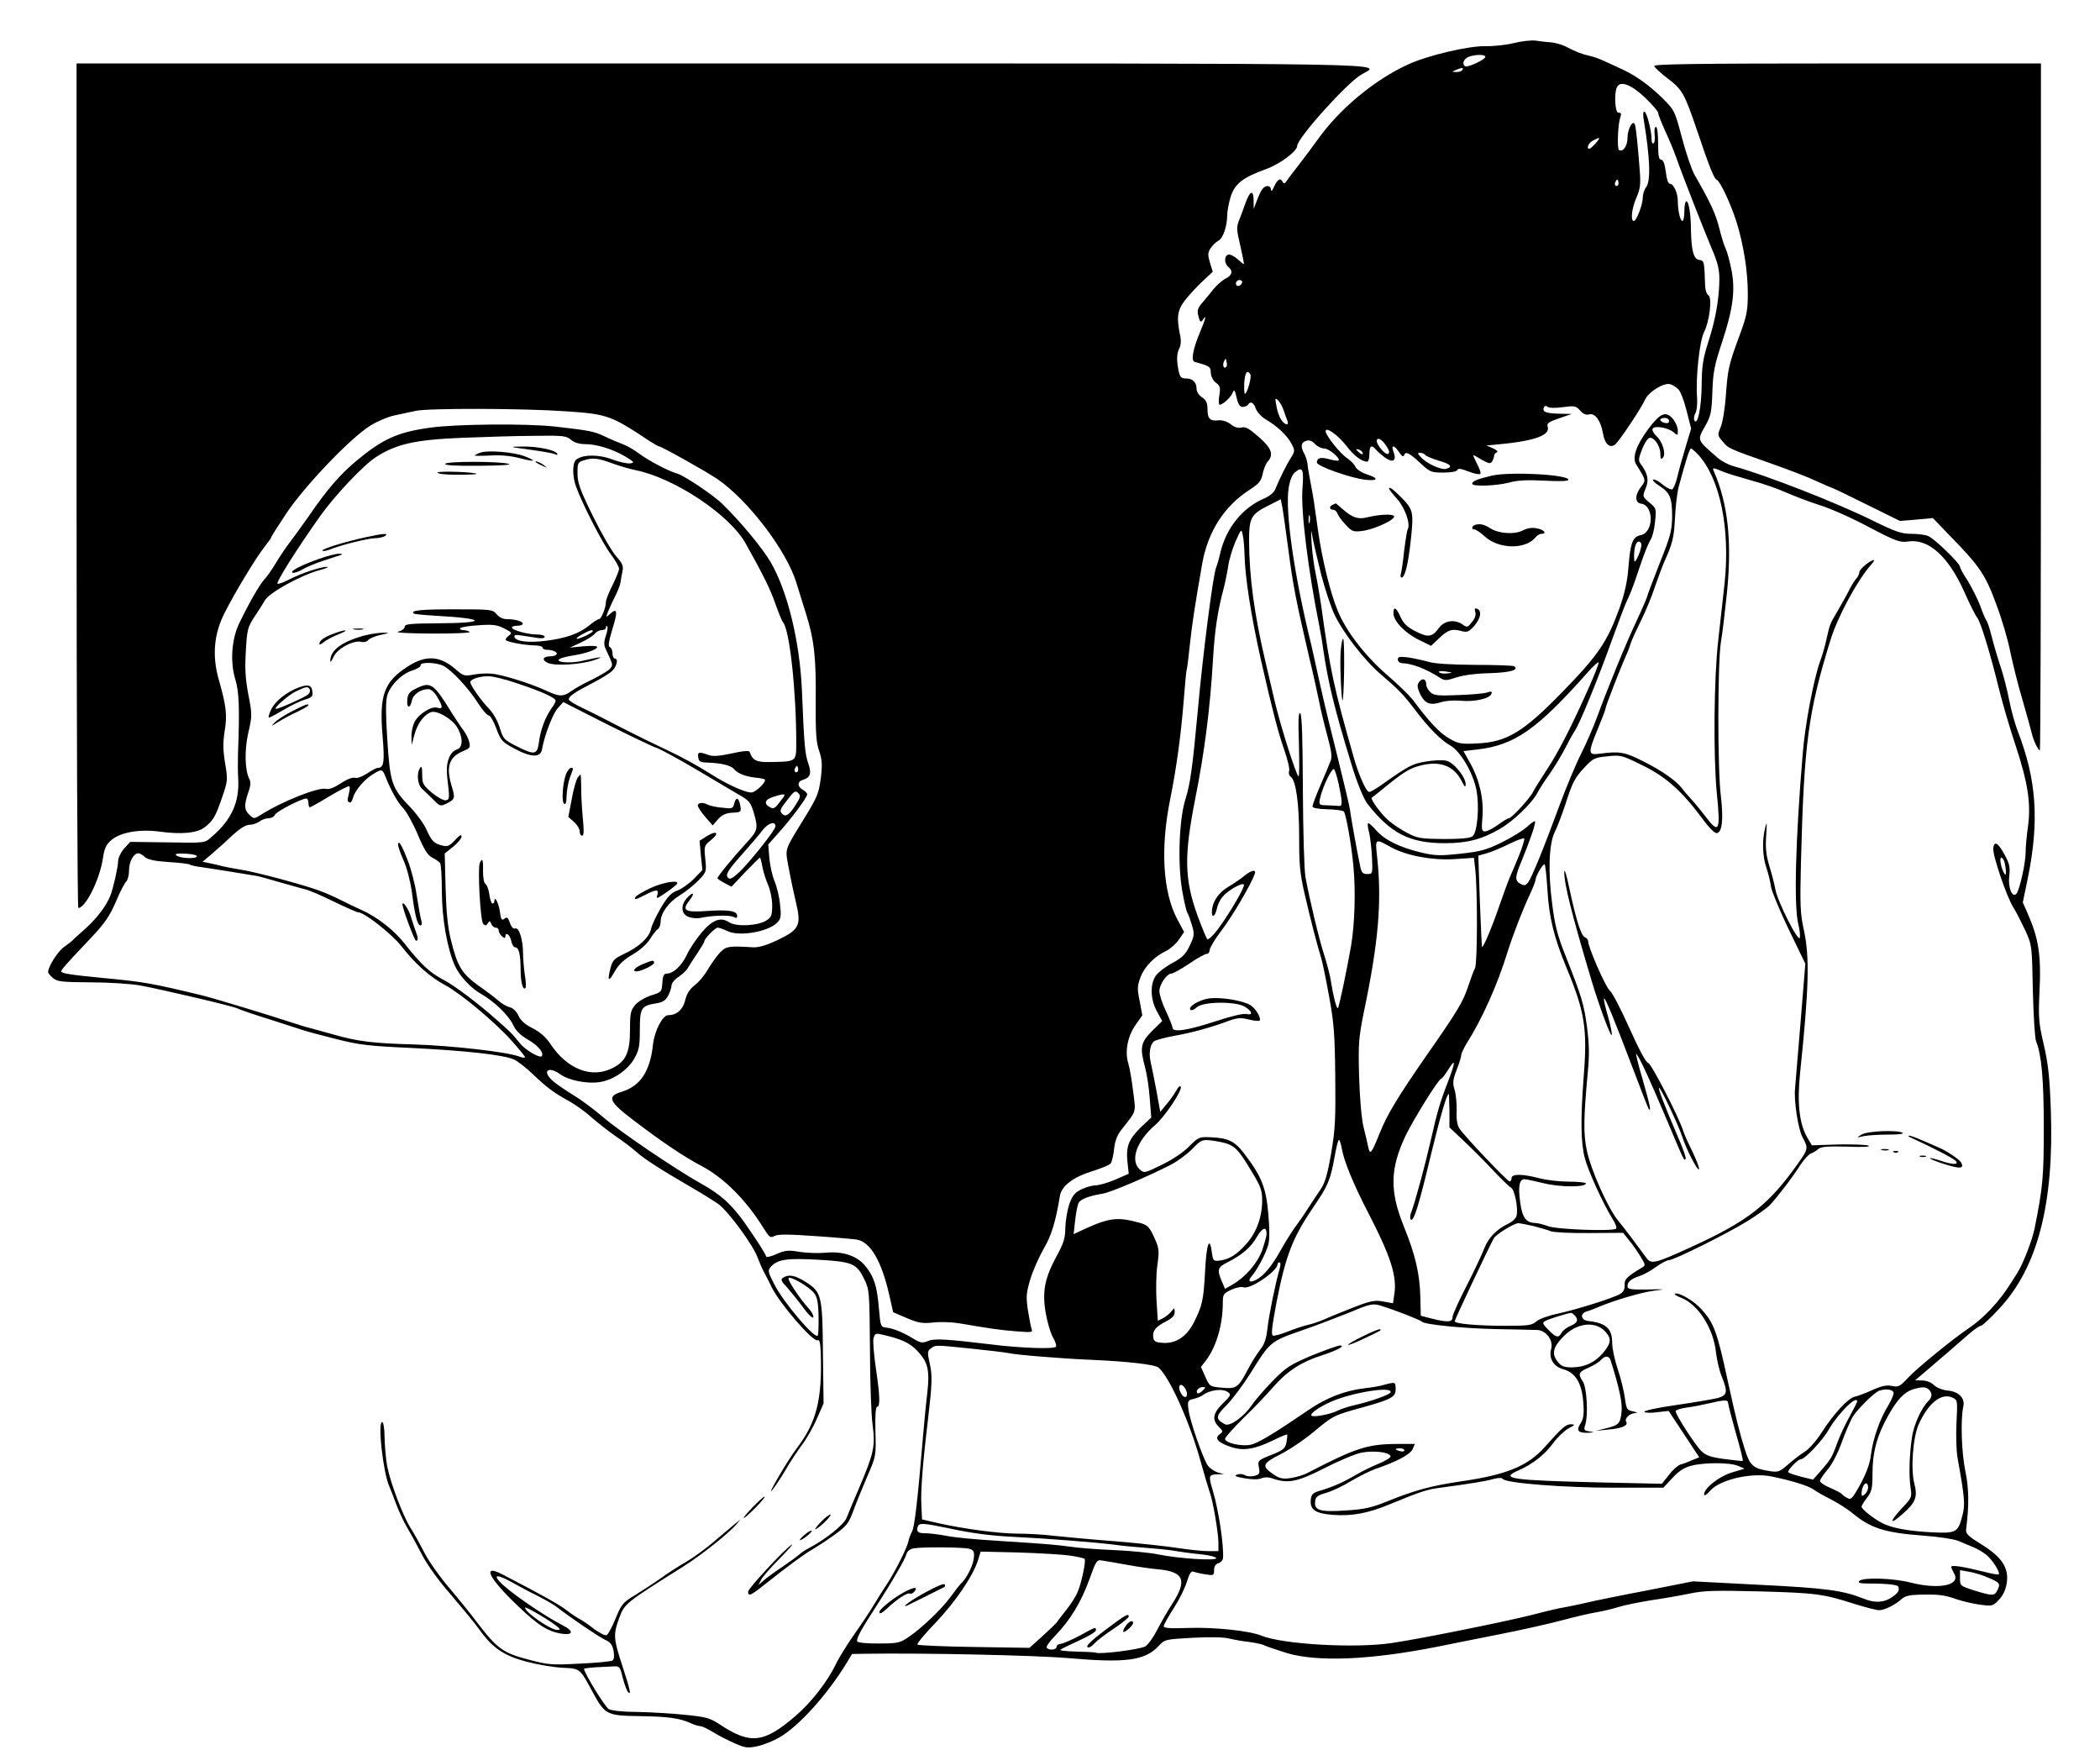 <svg xmlns="http://www.w3.org/2000/svg" version="1.0" width="1280" height="1069.333" viewBox="0 0 960 802"><path d="M692 19.7c-3.6.9-9.5 1.5-13.1 1.4-7.7-.1-26.2 4.2-35.3 8.4-15.3 7-31.4 20.4-41.3 34.4-2.1 2.9-5.8 7.9-8.3 11.1-2.5 3.2-5.1 6.6-5.8 7.7-.9 1.3-1.4 1.4-1.8.5-1-2.1-2.4-1.3-3.9 2-.8 1.9-1.4 2.6-1.5 1.5 0-2-2.3-2.3-3.9-.3-.6.7-1.7 3.1-2.5 5.2l-1.5 3.9v-3.8c-.1-5.1-1.6-4.7-3.7 1-.9 2.7-2.3 6.3-3 8.1-1.2 2.9-1.1 4.5.6 11.5 1 4.5 1.8 8.3 1.6 8.4-.1.1-1.4-.9-2.9-2.3-1.6-1.4-3.5-2.3-4.3-2-1.8.7-1.8 4 .1 5.6 2.3 1.9 1.8 3.8-1.3 5.4-1.6.8-4 3-5.5 4.8-1.4 1.8-3.7 4.6-5.1 6.2-1.9 2.2-2.4 3.5-1.9 5.5.8 3.4 1.2 3.8 2.3 2.1 1.7-2.7 1.1-.1-1.4 5.8-3.3 7.7-4.2 13.1-2.5 13.6 6.9 1.9 7.4 2.2 7.4 5 .1 1.7 1 3.5 2.3 4.5 2 1.4 2.2 2.3 1.6 5.9-.4 2.3-.3 4.2.2 4.2 1.5-.1 5.1-3.4 5.9-5.5.7-1.7 1-1.3 1.8 2.2.7 3.1 1.5 4.3 2.8 4.3 1 0 2.1-.5 2.4-1 1.1-1.8 2.6-1.1 3.6 1.8.6 1.6 2.6 3.8 4.7 5 5.1 3 9.8 7.4 11.7 11.2 1.5 2.9 1.5 3.3-.4 6.3s-4.9 8.9-7.2 14.5c-.5 1.3-2.6 3-4.7 3.9-10 4.2-17.5 13.3-20.3 24.8-.6 2.7-1.5 5.9-2 7-1.4 3.6-6.1 40.1-8.4 66-2.3 24.9-3.4 32.9-5.5 39.5-3 9.3-3.7 29.5-1.6 41.9.9 5.2 2 10 2.5 10.5.4.6 1.3 3.1 2 5.5 1.2 4 1.1 4.9-1 9.3-1.9 4-3.3 5.4-7.8 7.9-3.1 1.6-6.5 4.2-7.6 5.7-2.8 3.8-2.7 10.9.4 16.5l2.4 4.4-4.7 4.6c-5.2 5.3-5.6 7.5-3.1 16.7.8 3 1.8 9.4 2.1 14.1l.7 8.7-4.6 4.3c-5.7 5.6-7 8.8-6.3 15.9l.6 5.5-6.2 2.7c-3.5 1.5-7.5 2.6-9 2.6-1.4 0-4.3.8-6.4 1.8-3.1 1.5-4.2 2.9-5.6 6.9-.9 2.7-1.7 7.6-1.8 10.7 0 4.6-.7 7-4 13-5.4 10-6.6 16-5 25.7.7 4.2 2.2 9.3 3.3 11.3 1.2 2 1.8 4 1.4 4.4-1.1 1.1-16.3.6-29.7-1.1-20.8-2.5-25.9-2.8-28.9-1.5-2.5 1-3.4.8-6.7-1.2-4.6-2.8-8.9-4.6-12.4-5-2.4-.3-2.5-.7-3.2-8.6-.8-10.1-2.2-14.6-6.1-19.4-3.8-4.8-10.4-7-18.4-6.2-3.2.3-8.5.1-11.8-.4-5.2-.9-6.6-.7-10.5 1-2.4 1.1-4.6 1.6-4.7 1.2-.6-1.8-4.9-8.4-10.1-15.8-6-8.3-10.7-12.6-19.7-17.6-11-6.1-37.5-24-44.8-30.4-4-3.4-10-7.9-13.5-10-3.4-2.1-7.6-4.9-9.2-6.3-5.4-4.5-2.7-7.4 3.1-3.3 3.8 2.8 12.3 4.5 18 3.6 6.2-.9 12.9-5.5 15.9-10.8 2.1-3.7 2.5-5.6 2.5-13.1 0-10 .6-11 7.5-12.1 3-.5 4.3-1.3 5.5-3.6.8-1.6 1.5-3.7 1.5-4.7.1-1 1.5-2.7 3.2-3.8 1.7-1.1 3.6-2.9 4.2-4 .6-1.1 2.6-4.1 4.4-6.8 1.7-2.6 3.2-5 3.2-5.5 0-1.2 5-6.2 6.1-6.2.6 0 2.6.7 4.5 1.6 5.4 2.6 18.5.3 22.6-3.8 1.8-1.8 2-2.8 1.4-8.3-.3-3.5-1.5-8.3-2.5-10.7-1-2.3-2.1-7.1-2.4-10.6l-.5-6.2 4.7-5.3c5.7-6.3 13.1-16.2 13.1-17.6 0-.6-.9-1.5-2-2.1-2.5-1.4-2.6-3.7-.1-4.5 3.6-1.1 4.2-2.9 2.6-7.6-1.5-4.2-1.9-8.3-2.9-33.4-1-22.3-6.5-45-14.2-58.4-3.9-6.7-13.8-18.6-22.4-27-4.2-4-17.2-12.7-20.3-13.6-4-1.1-13.1-5.9-17.3-9-2.2-1.7-5.6-3.7-7.5-4.4-1.9-.7-5.7-2.3-8.4-3.6-5.1-2.4-6.8-2.7-22.5-4.5-12.8-1.5-45.9-1.2-57.5.5-14.7 2-21.6 5.2-33.3 14.9-7.7 6.4-13.7 13.3-22.1 25.6-2.9 4.1-6.7 9.4-8.4 11.6-1.8 2.3-4.7 6.6-6.5 9.6-1.8 3-4.2 6.5-5.4 7.7-2.1 2.3-6.8 10.4-11.4 19.9-3.5 7.2-4.3 17.7-1.8 25.8 1.7 5.7 2 12.9 1.2 33.9-.1 3.3-.1 8.5.1 11.5.6 10.5-3 18.6-11.8 26.2-3.7 3.3-2.5 3.1-22.1 2.8l-15.5-.2-2.8 3.1c-1.5 1.7-2.7 4.3-2.7 5.8-.1 2.9-2.2 12.3-3.6 15.8-1.8 4.6-6.3 10.4-11.4 15-3 2.6-5.7 5.1-6 5.5-.3.3-2 1.6-3.8 2.9-2.8 2-7.2 8.9-7.2 11.4 0 .5 1 1.7 2.3 2.8 1.9 1.6 4 1.8 17.2 1.9 8.3 0 18.4.7 22.5 1.4 11 2.1 42.2 9.4 44.5 10.5 1.1.6 7.9 2.9 15 5.1 7.2 2.3 14.1 4.6 15.5 5 1.4.5 7.9 2.2 14.6 3.9 10.5 2.7 15 3.2 34.5 4.1 24.4 1.2 41.8 3.1 46.7 5.2 1.7.7 5.7 3.8 8.9 6.9 6.4 6.1 9.5 8.4 16.8 12.4 2.8 1.6 7.3 4.8 10 7.3 2.8 2.4 7.7 6.3 10.9 8.5 3.3 2.2 7.5 5.4 9.5 7.2 3.6 3.2 10.5 7.7 26 16.7 4.7 2.7 9.9 6 11.7 7.3 4.6 3.5 15.6 18.5 17.7 24.2 1 2.6 2.3 5.7 3 6.8.6 1.1 2.2 4.2 3.5 6.9 3.6 7.4 18.8 25 20.9 24.2 1-.4 1.3 1 1.5 5.7.7 21.5-1.9 31.7-10.9 43.6-4.1 5.3-14.3 22.8-11.2 19.1 1.1-1.3 3.8-5.4 6-9.1 2.1-3.7 5.6-8.9 7.6-11.6 2-2.6 5.1-8 6.7-11.8l3.1-7-.3-22.8c-.2-26.5-.6-28.1-7.8-32.7-4.9-3.1-7.8-3.7-10.4-2-1.2.8-1 1.5 1.6 4.2 1.6 1.8 5 6 7.4 9.2 2.4 3.4 4.6 5.4 4.8 4.7.2-.7-.7-2.5-2-3.9-4.2-4.6-10-13.4-9.3-14 1-1 9.6 4.1 11.7 6.9 1.4 1.8 1.9 4.4 2 10.7.1 4.5-.1 8.4-.4 8.7-1.5 1.5-16-15.7-19.9-23.6-2.9-5.7-3-6.2-1.4-8 3.1-3.3 7.3-3.9 21.6-3.1 15.7.9 17.5 1.7 21 8.9 2.3 4.7 2.4 5.6 2.6 31.8 0 14.8.6 30.5 1.2 34.8 1.3 9.5.6 12.9-5.9 28.2-2.6 6-5.3 12.5-6 14.3-1.2 3.1-9.7 9.9-17.2 13.8-1.8.9-3.8 2.3-4.6 3.1-.8.7-4.2 3.2-7.6 5.5-3.3 2.2-7.2 5-8.5 6.2l-2.4 2.1 1.3-2.5c.7-1.4 4.5-5.7 8.5-9.7 3.9-4 6.4-6.8 5.5-6.3-2.8 1.5-20 20-20 21.5 0 2.3 1.1 1.9 7.5-3.2 11.6-9.2 18.9-14.5 21.9-16.1 1.7-1 6.1-3.8 9.7-6.4 6.1-4.4 6.8-5.4 9.1-11.5 1.4-3.8 4.3-10.9 6.4-15.8 3.9-8.9 3.9-9.1 3.6-20.2-.2-7.3.1-11.3.8-11.3 1.4 0 1.3-4.9-.6-17.6-.9-6.1-1.4-12.2-1.1-13.6.6-2.3 1-2.5 3.9-1.8 8.8 2 12.5 3.7 16 7.3 5 5.2 5.9 8.8 4.7 19.5-.6 4.8-1.4 13.4-1.9 19.2-2.5 29.8-3.9 42-5.1 44.1-.7 1.3-1.4 3.2-1.6 4.3-.5 2.8-5.8 13.4-9.5 19.1-1.8 2.7-4.6 7.2-6.3 10-1.6 2.7-5.6 8.8-8.9 13.4-3.2 4.6-7.2 10.9-8.6 14-3.9 7.9-11.1 17.2-18.3 23.4-14.4 12.4-20.6 13.2-34.5 4-4.7-3.1-6.3-3.5-16-4.5-5.9-.6-15.6-1.2-21.7-1.3-6.5 0-11.9-.6-13.2-1.3-1.7-.9-11.3-16.6-11.3-18.4 0-.2 2.1-.5 4.8-.7 2.6-.1 6.2-.3 8.1-.4 3.4-.2 3.5-.1 4.8 5.3.8 3 1.9 5.9 2.4 6.4 1.6 1.7 1-.9-2.6-12-4.1-12.4-4.2-14.4-1.4-21.9 2.4-6.6 2.8-6.8 29.3-23.5 7.7-4.8 20.8-15.2 24.1-19.1l2-2.4-2 1.6c-1.1.9-5.4 4.5-9.5 8-4.1 3.6-10.2 8-13.5 9.9-3.3 1.9-8.5 5.2-11.6 7.5-3.1 2.2-8.4 5.6-11.6 7.6-5.5 3.3-6.2 4.1-8.9 10.7-1.6 4-3.5 7.4-4.1 7.6-.7.3-3.2-1-5.7-2.8-2.4-1.9-5.4-4-6.7-4.6-1.3-.7-4-2.5-5.9-4-3.1-2.4-11-6.9-29-16.2-10-5.3-6.8 1.4 6.9 14.4 9.3 8.9 13.8 11.7 20.4 12.6 4.8.6 4.9-1.4.1-3.8-9.5-4.9-25.9-16.3-29.3-20.4-2.5-2.9-.4-2.8 5.3.3 3 1.7 8.6 4.7 12.3 6.5 3.7 1.9 7.7 4.2 8.8 5.1 5.4 4.3 19.4 13.8 22.1 15 2.5 1.1 3.3 2.3 3.9 5.1.4 2.4.2 3.9-.5 4.4-.7.4-7.4 1.1-14.9 1.4-12.6.7-14.3.6-23.4-1.8-11.6-3-14.5-5.1-23.2-16.5-3.3-4.4-9.3-11.8-13.3-16.5-4-4.7-9.1-11.8-11.2-15.9-2.1-4.1-5-9.3-6.5-11.6-3.5-5.7-9.1-20.6-10.5-27.9-.6-3.3-1.1-9.1-1.2-13.1 0-4-.5-7.1-1.1-7.1-2.2 0 .5 23.4 3.3 29.5.5 1.1 1.9 4.7 3.1 8 1.2 3.2 3.5 8.2 5.2 11 1.6 2.7 4.7 8.4 6.8 12.5 2.4 4.5 7.6 11.8 13.2 18.1 5 5.9 11 13.1 13.1 16.1 5.9 8.2 11.2 11.7 21.6 14.4 4.9 1.3 12.2 2.5 16.2 2.7 8.2.4 7.8.1 14.2 12 5.2 9.4 6.2 9.9 20.9 10.1 13 .2 18.3.9 23.4 3.2 1.7.8 3.7 1.4 4.5 1.4.8 0 3.4 1.3 5.9 2.8 2.4 1.5 6.9 3.8 9.9 5.1 4.8 2.1 5.9 2.2 10.5 1.2 2.7-.6 7.1-2.4 9.7-3.9 8.9-5.1 21.6-19.2 30.4-33.4l2.9-4.8 6-.1c27.7-.4 77.5.7 93 2 26 2.3 34.9 1.1 41-5.4 3-3.2 3.1-3.2 15.7-3.9 7.6-.4 14.3-.3 16.5.3 2.1.5 6.3 1.3 9.3 1.6 3 .4 6.3 1.1 7.3 1.7 1.1.5 5.6 2 10 3.4 14.4 4.2 38.5 3.1 69.2-3 4.4-.9 16.8-3.4 27.5-5.5s24-5.1 29.5-6.6 12.5-3.1 15.5-3.6 7.5-1.6 10-2.4c2.5-.8 9-2.1 14.5-3 5.5-.8 13.6-2.2 17.9-3.1 6.6-1.4 11.9-1.5 32-1 25.9.7 29.2 1.2 43.3 5.7 5.1 1.6 10.2 2.9 11.3 2.9 2.5 0 7.5-2.5 10.3-5.1 1.5-1.4 3.7-1.9 8.1-2 9.1-.2 11.3.1 17.1 2.1 2.9 1 7.8 2.1 10.9 2.5 5.3.7 5.7.6 8.4-2.3 2-2.1 3.1-4.6 3.6-7.8.9-6.9-2.2-11.6-11.6-17.5-6.2-3.8-7.3-4.9-7-7 1.4-11 1.3-18.6-.4-26.7-1.7-8.3-2.2-23.2-.9-29.3.9-3.8-2.1-6.9-7.2-7.3-2.4-.3-5-1.3-6.2-2.5-1.2-1.2-3.4-2.1-5.3-2.1l-3.3-.1 2.6-2.2c9.3-7.9 18-15.4 21.8-18.8 2.4-2.1 5-3.9 5.6-3.9.7 0 4.4-3.5 8.4-7.8 17.6-18.8 25.2-48.1 23.6-91.2-.5-14.7-1.2-20.8-3.2-29.5-2.3-9.8-2.5-12.3-2-23.5.9-17.5-.3-25-5.6-37l-2-4.5 2.3-11.1c5.3-26.1 4-44.9-4.5-66.9-1.3-3.3-3.1-9.8-4-14.4-.9-4.7-2.7-11.7-4-15.5-1.3-3.9-3.1-10-4-13.6-.9-3.6-2-7-2.5-7.5-.4-.6-1.7-3.5-2.8-6.7-1.2-3.1-3.7-8.1-5.6-11.2-2-3-3.6-5.9-3.6-6.5 0-1.6-11.9-13.1-14.6-14.1-1.4-.6-4.9-1-7.8-1-4.4 0-7.2-1-17.2-5.9-16.5-8.2-49-20.9-63.9-25-2.2-.6-5.3-2.2-7-3.6-10-8.7-9.8-8-5.8-15.1 2.4-4.3 2.8-6.2 3.1-15.4.3-8.9 1-12.3 4.4-22.5 5.2-15.8 6.2-24.2 4.2-33.7-.8-4-2-8.1-2.5-9.1-.6-1-1.9-5.2-2.9-9.2-1.7-6.8-4-11.8-11.3-24.5-1.4-2.5-4-10.1-5.8-17-3.3-12.4-3.4-12.6-8.9-18.1-6-5.9-12.2-10.3-18-13-1.9-.9-5.5-2.6-8-3.7-2.5-1.2-5.8-2.4-7.5-2.7-3.3-.7-6.5-2-10.9-4.3-1.6-.8-4.5-1.6-6.3-1.8-1.9-.1-5.1-.5-7.1-.8-2-.3-6.6.2-10.2 1.1zM679 26c0 1.2-8.1 5-9.2 4.3-1.6-.9-.7-3.4 1.5-4.3 3.1-1.2 7.7-1.2 7.7 0zm-10.5 6c-.3.5-1.6 1-2.8.9-2.1 0-2.1-.1-.2-.9 2.8-1.2 3.7-1.2 3 0zm83.8 12.9c3.1 3 5.7 6 5.7 6.7 0 .6 1.4 4.2 3.1 8 1.8 3.8 4 9.1 5 11.9 3.1 8.9 12.9 33.8 16.4 42.1 2.7 6.2 3.5 9.5 3.5 14-.1 9-1.7 18.3-5 28.5-2.5 7.8-3 11-3.1 19.9-.1 10.2-1.8 18.7-3.3 16.2-.4-.6-.2-2.1.4-3.3.7-1.1 1-4.4.8-7.3-.7-8.6 1.1-25.7 3.2-29.8 2.5-4.9 3.8-15.7 2-16.8-.8-.5-1.4-2.3-1.5-4.2-.4-11.5-.4-11.6-2.7-12-2.6-.3-3.6-4.3-3.8-13.8 0-7.1-1-13-2.1-13-.5 0-.9 2-.9 4.5s-.4 4.5-.9 4.5c-1 0-2.1-4.8-2.1-9.1 0-3.6-1.9-7.9-3.6-7.9-.8 0-1.5-2.1-1.9-5.5-.5-3.7-1.2-5.5-2.1-5.5-1.1 0-1.4-1.8-1.4-7.5 0-4.4-.4-7.5-1-7.5s-.8 1.5-.6 3.5c.3 1.9 0 3.7-.5 4-.5.4-.9-.5-.9-1.9 0-4-2.3-12.6-3.3-12.6-.6 0-.7 1.7-.2 4.2 2.8 17.1 3.2 27.5 1 30.4-.8 1-1.5 3.1-1.5 4.6 0 3.3-2.9 10.8-4.1 10.8-1.6 0-1-5.7 1.2-10.7 1.7-4 2-6 1.5-12.3-.9-12-1.7-19.4-2.2-21-.9-2.6-3.4 1.9-3.4 6.1 0 3.6-2.1 6.6-3.9 5.5-.9-.6-.5-11.4.5-14.6.7-2.1.6-2.5-.8-2.5-1.5 0-2-9-.6-11.7 1.5-3.1 6.7-1.1 13.1 5.1zM731 63.3c0 .7-3.7 4.7-4.4 4.7-1.6 0-.4-2.8 1.7-3.8 2.6-1.3 2.7-1.3 2.7-.9zm8.6 21.4c-1 1-1.9-.5-1-1.8.6-1.1.8-1.1 1.2 0 .2.7.1 1.5-.2 1.8zm-171.8 44.5c-.6 1.8-2.8 2.1-2.8.4 0-.9.7-1.6 1.6-1.6.9 0 1.4.5 1.2 1.2zm-7.2 38.5c-1.1 1.1-1.9-.6-1.1-2.4.8-1.7.8-1.7 1.2 0 .3 1 .2 2.1-.1 2.4zm11 3.4c.7 1.2-1.5 8.9-2.5 8.9-.3 0-.4-2.2-.3-5 .4-4.8 1.3-6.2 2.8-3.9zm195.6 6.8c1 .9 2.7 5.3 3.8 9.8l2.1 8.2-2.5 8.3c-1.4 4.6-3.1 10.7-3.8 13.7-.7 3-1.8 5.6-2.4 5.8-.6.2-2.6-.8-4.3-2.2-1.7-1.5-3.6-2.5-4.3-2.3-.6.2.5 1.4 2.5 2.7 5.1 3.2 6.1 5.5 6.1 14.1-.1 6.7-.7 9-5.8 21.7-3.1 7.9-5.6 14.6-5.6 14.9 0 .4-2.2 5.5-4.9 11.3C743 294.7 735 314.4 730 328c-1.5 4.1-4.6 11.3-6.9 15.9-2.4 4.6-6.9 15.4-10.1 24-7.7 20.9-12.8 33.2-14.4 35.4-1.2 1.5-1.8 1.6-3.5.7-2.7-1.4-2.6-3.2.5-10.5 3.7-9 6.7-17.6 6.1-18.1-.2-.3-1.9.9-3.7 2.6-1.8 1.6-6.9 4.8-11.4 7-6.9 3.4-9.7 4.2-18.8 5.2-9.4 1-11.6 1-18-.5-10-2.4-16.7-5.7-20.6-10.1-1.8-2.1-3.6-3.6-3.8-3.3-.3.3-.1 2.2.5 4.3.5 2.2 1.1 7.3 1.3 11.4.3 7.4.3 7.5-2.2 7.5-2 0-2.6-.6-3.2-3.5-1.6-7.6-4.6-24.6-4.7-26 0-.8-2.5-11.2-5.4-23-3-11.8-6.7-27.1-8.2-34-1.5-6.9-3.3-15-4-18-7.9-32-12.1-61.3-10.4-72 .6-3.6 1.6-6.1 3-7.2 3.4-2.8 4-1.3 3.3 7.7-.8 9.7 2.6 37.2 7.7 62.5.5 2.5 1.4 7.6 1.9 11.5 2.3 15.1 5 26.3 12.7 51.5 2.5 8.4 5.7 16.2 7.4 18.4 10.7 13.6 19.3 18 35.4 18 10.2 0 16.8-1.7 25.1-6.5 6-3.4 14.6-11.6 17.1-16.3.8-1.6 3.4-5.7 5.8-9 2.3-3.4 5.5-8.6 7-11.6s3.5-6.6 4.4-7.9c2.5-3.9 10.7-24 17-41.6 3.2-8.8 6.3-17 7-18.3.7-1.3 2.1-4.7 3.1-7.5 1-2.9 2.8-8.1 4-11.7 1.3-3.6 2.9-7.4 3.7-8.6.7-1.1 1.6-4.7 1.9-8 .6-5.9.6-6.1-2.6-8.7-3.2-2.7-3.2-2.8-1.7-6.5 1.6-3.9 1-6.7-2.4-11.3-1-1.3-.8-2.6.7-6.4 1-2.6 2.5-5 3.3-5.3 2-.8 5.1 3.5 5.1 7.1 0 2.3.3 2.8 1.1 2 1.6-1.6.1-7.2-2.8-9.9-1.4-1.3-2.2-2.8-1.8-3.5 1-1.5 7.2-.4 9.6 1.7 1.8 1.6 1.9 1.6 1.9-.9 0-1.4-1-3.8-2.3-5.3-3.2-3.7-5.8-2.6-11.3 4.8-5.5 7.5-7.4 13.1-5.4 16.1 4.5 7.3 4.5 7.2 2.2 10.2-2.9 3.7-2.9 7.3 0 7.7 6 .8 5.8 13.3-.2 14.4-3.7.8-4.7 3.5-5.6 14.9-.5 6.4-1.7 11.7-4 18.3-5.7 15.7-9.8 21.7-26.4 38.7-17.7 18.2-25.3 22.7-38.7 23.3-7.4.4-8.7.1-12.7-2.2-4.6-2.7-8.9-7.2-16.8-17.8-1.5-1.9-6.8-7.1-11.7-11.3-10.1-8.7-18.9-20.2-22.6-29.4-3.4-8.3-7.1-23.4-8.9-36.1-.8-5.8-1.7-12.1-2-14-.3-1.9-1-6-1.6-9-.6-3-1.2-6.6-1.3-8-.2-1.4-.8-3.5-1.5-4.7-1.8-3.2-1.5-5.1.9-5.8 1.4-.5 2.7 0 4 1.4 1.1 1.2 3 2.1 4.3 2.1 2.1 0 7.5 4.5 6.5 5.5-.3.2-2.2 0-4.2-.6-4-1.1-5.7-.6-5.7 1.5 0 1.7 15.7 7.2 22.3 7.9 5.8.6 6.1-.7.5-2.5-2.4-.8-4.7-2.3-5.2-3.5-.5-1.1-2.3-2.9-3.8-3.9-3.1-2-9.8-10.4-9.8-12.3 0-2.3 5.7 1.8 9.5 6.7 3.4 4.5 7 7.2 9.5 7.2.6 0 1-1.6 1-3.5 0-3.8 1-4.4 3-2 .7.9 2.6 2.5 4.2 3.7 3.6 2.5 5.3 1.4 3.9-2.5-1.4-3.5.2-3.5 2.5 0 1 1.6 1.9 2.3 2.2 1.5.7-2.1 2.3-1.3 7.3 3.3 4.6 4.3 5.1 4.5 10.8 4.5 3.6 0 6.1-.5 6.3-1.2.3-.8 1.8-.6 5.1.7 2.6 1 5 1.5 5.4 1.1.4-.3-.3-2.4-1.5-4.6-1.1-2.2-1.9-4-1.7-4 .2 0 2 1 4 2.2 3.1 1.7 3.8 1.9 4.6.7.5-.8.9-1.9.9-2.6 0-.6.6-1.3 1.3-1.6.6-.3-.1-1-1.8-1.8l-3-1.3 3.5-.3c18.2-1.6 25.8-4.2 24.5-8.3-.5-1.5.5-2.2 5.2-3.8l5.8-2-5.2-.1c-6.3-.1-8.3-.8-7.6-2.7.4-1 .9-1.1 1.7-.5.7.6 3.5.7 7 .2 5.4-.7 6-.6 7.9 1.5 1.4 1.6 2.7 2.2 4.2 1.8 2.7-.7 5.3 2.9 6.3 8.8.8 4.8 3.2 6.9 5.6 4.9 1.9-1.6 11.9-16.5 13.7-20.6 1.7-3.5 8.5-7.7 11.4-6.9 1.1.3 2.8 1.4 3.7 2.3zm-180.4 9.6c.5 1.6 1.3 3.8 1.7 4.7 1 2.6-1.2 2.2-2.9-.5-.8-1.2-1.8-4-2.1-6.2-.7-3.5-.6-3.8.8-2.5.8.8 1.9 2.8 2.5 4.5zm176.2 4.9c0 .9-.7 1.2-2 .9-1.1-.3-2-.9-2-1.4 0-.5.9-.9 2-.9s2 .6 2 1.4zM261 201c1.5 1.3 3.8 2 6.4 2 5.4 0 12.8 2.3 18.5 5.7 4.1 2.5 4.3 2.8 2.2 3.1-1.2.2-5-.6-8.2-1.8-6.2-2.4-13.6-2.3-16.5.1-1.8 1.5-1.8 7.6 0 12.5 2.8 7.7 12 25.7 15.8 30.7 2.1 2.8 3.8 5.8 3.8 6.7 0 .8-1.4 4.2-3 7.5-1.7 3.3-3 6.7-3 7.6 0 2.6-2.1 7.9-3.2 7.9-.5 0-2.6 1.3-4.6 3-4.7 3.7-10.4 5.7-19.7 6.9-8 1-13.6.3-14.3-1.7-.3-1 .5-1.2 3.4-.7 2.2.3 5.4.8 7.2 1.1 1.9.3 3.2.1 3.2-.6 0-.5-1.6-1-3.6-1-4.3 0-11.4-2-11.4-3.2 0-.4 1.1-.8 2.5-.8s2.5-.4 2.5-.9c0-1.1-3.5-2.1-7.3-2.1-1.8 0-3.6-.9-4.7-2.3-1.8-2.1-2.4-2.2-19.3-2.2-15.5 0-20.1.5-18.6 1.9.2.3 4.5.7 9.4 1 24.1 1.3 24.8 3.4 1.3 3.5-12.3.1-14.8.3-14.8 1.6 0 .8-1.3 1.8-3 2.2-1.7.5 4.7.8 15.5.9 10.2 0 17.9-.3 17.2-.8-.6-.4-2-.8-3-.8s-1.6-.4-1.3-.9c.3-.4 4.1-1.1 8.3-1.3 6.5-.5 8.5-.2 11.7 1.4 3.7 1.9 3.9 2.1 2.1 3.4-1 .8-1.6 1.7-1.2 2 .9.9 8.5 2.3 13 2.4 2 0 3.7.4 3.7 1 0 .5.9 1 1.9 1 2.8 0 5.2 1.1 4.5 2.1-.3.5-1.6.9-2.9.9-3.5 0-4 1.8-.8 3.1 3.6 1.4 15.4.6 21.3-1.5 4.8-1.7 2.8-1.5-6 .5-5.7 1.3-12.9.5-10-1 .8-.5 3.5-1.1 6-1.5 5.7-.9 11-2.7 11-3.9 0-.5-2.8-.6-6.2-.3l-6.3.6 5-2.3c2.8-1.3 5.6-3.1 6.4-4 .7-1 2.2-1.7 3.2-1.7 1.1 0 1.9-.5 1.9-1.2 0-.6.3-.9.6-.5.3.3.1 2.2-.6 4.2-1 2.9-1 4.3 0 6.4 3.3 7 3.3 7 1.9 8.7-.8 1-4.4 3.1-8 4.9-3.6 1.7-8 4.1-9.6 5.3-3.9 2.8-5.6 2.7-11.8-.2-7.2-3.3-20.3-7.4-25-7.7-2.2-.2-5.9 0-8.3.5-3.9.7-4.5.5-7.8-2.4-7.2-6.3-13.6-6.7-21.8-1.5-11.1 7.1-13.3 13.2-11.7 32 1 11.9.6 14.5-2.3 14.5-.6 0-2.8 1.2-4.9 2.6-2.2 1.4-4.5 2.3-5.5 1.9-1.1-.3-3.7.7-6.5 2.6-2.9 1.9-5.3 2.8-6.5 2.5-3.3-1.1-20.6 5.8-30.4 12.1-2.6 1.6-2.8 1.6-4.7-.2-2.5-2.2-2.6-4.5-.6-10.3 1.1-3 1.2-4.8.5-6.1-2.1-4.1-2.3-13.1-.5-21.2 1.8-7.7 1.8-8.3 0-17.6-1.4-7.4-1.6-12.1-1.1-20 .5-9.5.9-10.7 3.8-15.2 1.8-2.7 4-6.1 4.9-7.7 1.8-3.4 16.6-11.6 25-13.8 3-.8 4.5-1.5 3.3-1.5-2.6-.1-11.6 2.9-17.3 5.8-2.3 1.2-4.7 2.1-5.2 1.9-1-.3 8.6-15.6 19.3-30.7 6.7-9.5 20-23.6 25.7-27.2 9.3-6 17.9-7.9 39.2-8.8 10.7-.4 25.7-.9 33.5-.9 12.8-.2 14.3 0 16.4 1.8zm374 5.5c0 2-2.1.9-4.3-2.1-2.7-3.6-.9-5.4 2-2 1.2 1.5 2.3 3.3 2.3 4.1zm-12 .7c0 .6-.6.5-1.5-.2-.8-.7-1.5-1.4-1.5-1.6 0-.2.7-.1 1.5.2.8.4 1.5 1.1 1.5 1.6zm153.2.5c10.1 10.9 14.8 33.8 12.2 58.8-.8 7.1-2.1 18.8-2.9 26-2 17.3-2.3 52.5-.7 69.7 1.8 17.7 1.1 19.2-5 11.2-2.5-3.3-5.7-7.1-7.1-8.6-1.4-1.5-3.1-3.5-3.9-4.6-2.4-3.2-9.1-8-17.6-12.2-8.4-4.3-10.8-4.7-19.9-3.5-5.4.7-5.5-.1-.8-11.5 1.9-4.6 3.5-8.8 3.5-9.3 0-.9 6.7-18.2 9.4-24.2.8-1.7 1.7-4.1 2.1-5.5.4-1.4 2.5-5.9 4.6-10.2 2.1-4.2 5-11.1 6.4-15.5 1.5-4.3 3.3-9.2 4-10.8 4.2-9.3 4.7-11.6 5.2-20.5.2-5.2 1-11.8 1.7-14.5 3.4-12.6 5-17.5 5.6-17.5.3 0 1.8 1.2 3.2 2.7zm-124.7.2c.3.5 3 1.7 6 2.6 5.7 1.6 6.9 2.9 3.5 3.8-2.2.6-9-2.5-11.5-5.4-1.6-1.7-1.6-1.9-.2-1.9.9 0 1.8.4 2.2.9zm-371 4.1c2.8 1 7.5 2.4 10.5 3 17.6 3.7 42.5 20.3 49.8 33.3 8.1 14.4 11.5 21.3 13.7 27.8 1.4 3.9 2.9 7.7 3.5 8.4 3 3.6 6 31.4 6 55 0 8.6.1 8.6-11.1 8.8-7.1.2-8.8-.6-10.2-4.6-.2-.7-3-.5-8.3.7-6 1.3-8.7 1.4-10.8.6-4-1.5-4.8-1.3-4.4 1.2.3 2 .9 2.3 4.8 2.4 5.8.2 10.2 1.3 11.5 2.9 1.7 2 4.9 3.3 9.4 3.9 2.4.2 4.5.6 4.7.9.9.9-3.8 5.6-5.9 5.9-2.2.4-10.9-3.4-18.1-8-7.5-4.7-14.1-8.3-21.6-11.8-4.1-1.9-12.9-6.2-19.5-9.6-6.6-3.4-14.8-7.6-18.2-9.2-3.5-1.6-6.3-3.4-6.3-3.9 0-1.4 2.7-3.3 10.5-7.3 3.9-2 8-4.5 9.3-5.7 2.2-2.1 3-5.7 1.2-5.7-.5 0-1-1.1-1-2.4 0-1.3-.6-2.6-1.2-2.8-.9-.3-.6-2.4 1.1-8.1 2.6-8.2 2.3-10.1-.9-7.2-2.1 1.9-2.1 1.9-1.1-.8.6-1.4 2-4.6 3.2-6.9 1.2-2.4 2.3-5.2 2.5-6.3.1-1.1.6-3.4.9-5.1.6-2.7.2-3.7-2.8-7.1-1.9-2.1-6.7-10.4-10.6-18.3-6-12.2-7.1-15.3-7.1-19.6 0-4.9.1-5.2 3.3-6.1 3.7-1.2 6.2-.9 13.2 1.7zm506.7 3.4c1.8.8 7.7 2.6 13 4.1 5.4 1.4 12.8 4 16.5 5.7 3.7 1.6 10.7 4.3 15.5 5.8 4.8 1.5 14.9 6 22.3 10 12.4 6.5 14 7 17.8 6.5 9.3-1.4 18.4 6.8 25.7 23.1 2.4 5.4 5 10.7 5.8 11.6 1.6 1.9 5.9 15.9 10.3 33.8 1.6 6.3 4.9 17.6 7.4 25 5.5 16.7 7 26.2 5.6 36.6-.6 4.1-1.1 9.6-1.1 12 0 5-2.8 17.3-4.2 18.9-1.9 2.1-3.9-2.7-3.3-8 .5-4.2.1-5.8-2.2-10-3-5.4-4.6-6.3-5.1-2.8-.4 3 6.1 22.2 9.2 27.1 1.4 2.2 3.8 7 5.5 10.6 3 6.6 3 6.9 3.4 27.4.3 11.4.9 21.8 1.5 23.2 2.5 6.2 3.5 17.5 3.5 39.5 0 22.4-.4 27-4.2 46-1.1 5.5-5.4 16.5-8 20.5-.9 1.4-2 3.2-2.6 4.1-5.5 8.8-12.3 16.1-19.5 21-7.3 4.9-23.7 18.3-27.7 22.6-3.8 4.1-4.5 4.4-7.4 3.8-2.4-.5-4.6-.1-8.8 1.8-3.1 1.4-6.8 2.8-8.2 3.1-3.1.7-9.6 7.7-15.3 16.6-2.3 3.6-5.7 7.4-7.5 8.5-1.8 1.1-5.2 3.7-7.6 5.8-4 3.5-4.6 3.7-8.6 3.1-7.5-1.2-8.9-2.4-11.3-10-2.3-7.3-4.1-14.4-7.7-30.9-4.9-22.8-6.4-26.9-12.3-33.3-3.3-3.6-10-7.6-11.9-6.9-.6.2.7 1.1 2.9 1.9 7.9 3.2 14.8 14.2 15.9 25.3.4 3.3 1.5 8.1 2.6 10.7 2.8 7 2.6 8.5-1.8 9.8-2.1.5-10.6 2-19 3.2-8.5 1.2-14.9 2.6-14.6 3.1.3.5 2.9.6 5.8.2l5.3-.6 7 10.6 7 10.6-3.2 1.3c-1.8.8-4.2 1.7-5.4 2-1.2.4-3.6 2.5-5.3 4.8l-3.2 4-27.6-.6c-41.6-1-46.7-1.7-38-5.5 6.5-2.8 12.2-7.3 16-12.6 1.9-2.6 5-5.5 6.9-6.6 3.1-1.6 3.2-1.8 1.2-1.9-2.4 0-3.9 1.3-12.3 10.7-7.6 8.4-17.3 12.4-37.4 15.3-14.1 2.1-21.4 4-34.5 9.3-6.9 2.8-10.4 3.6-18.7 4.1-11.8.8-14.6 0-14.1-4.1.2-2.2 1.1-2.8 5.2-4 2.7-.8 7.8-3.2 11.3-5.4 3.6-2.1 8.6-4.6 11.1-5.5 9.5-3.2 15.7-6.5 16.9-8.9l1.1-2.5h-7.6c-13.9 0-19.2 1.7-41.2 13.1-1.9 1.1-5.5 2.1-8 2.5-3.7.5-5.1.2-8-1.8-5.4-3.7-4.9-4.9 3.2-9 4-2 10.9-6.6 15.3-10.3 8.9-7.4 9.2-7.6 22-11.1 13.6-3.8 15.5-4.8 15.5-8.4 0-3.3-.1-3.4-5-2.1-1.9.6-5.9 1.3-8.9 1.6-9.3 1.1-17.5 4.3-25.5 9.7-16.6 11.3-23.7 15.6-27.1 16.2-4.1.8-11.5-.9-11.5-2.7 0-.7 3.7-4.8 8.2-9.3 4.6-4.4 10.9-11 14-14.6 6.1-7 12.7-11.3 21.8-14.2 7.1-2.3 11.3-4.5 8.6-4.6-1 0-6.8 2.1-13 4.6-10.1 4.3-11.7 5.4-17.9 11.7-3.8 3.9-8 8.8-9.4 10.9-3.6 5.3-10.1 10-12.3 8.8-4.5-2.4-4.4-3.7.8-8.8 2.7-2.8 7.5-9.2 10.7-14.3 9.3-14.9 9-14.7 24.5-20.1 4.7-1.6 13.6-5 19.9-7.5 10.3-4.3 11.6-4.6 15-3.6 6.3 1.9 18.6 6.7 19.1 7.4 1 1.3 18.8 3.1 34 3.4 8.5.2 16.9.3 18.6.4 4.2.1 7.6 4.7 6.5 8.7-1.2 4.3 1.1 8.1 5.7 9.3 5.5 1.6 8.3 6.3 9 15.1.4 5.4.1 7.5-1.2 9.5-2.2 3.3-1.3 4.5 3.2 4.4 3.2-.2 3.3-.3.9-.6-2.6-.4-2.8-.7-2-3.1 1.4-4.5.7-17-1.1-19.7-2.4-3.6-2-4.4 2.7-6.4 2.3-1 4.8-2.6 5.6-3.5 1.8-2.1 3.7-2 4.4.2 4 12.7 5.4 19.4 5 23.5-.6 5.5-1.3 6.1-7.3 7.6l-4.5 1.1 5.9-.6c6-.5 9.1-1.8 8-3.6-.9-1.4 1.6-3.8 4-3.9 1.5-.1 1.2-.3-.9-.8-2.8-.6-3-1-3.7-6.1-.4-3-1.8-8.9-3.2-13-1.4-4.1-2.6-9.6-2.6-12.1 0-6.7-2.8-9.2-11-10.1-3.3-.4-3.8-3.4-.8-4.3 1.3-.4 3.7-1.3 5.3-2 7.2-3.1 20.5-7 26-7.6 5.2-.6 4.8-.7-3.3-.5-7.9.1-9.2-.1-9.2-1.5 0-2 1.5-3.3 5.6-4.7 1.7-.5 5.1-2.4 7.4-4.1 2.4-1.7 5-3.1 5.9-3.1 2.3 0 26.8-12.2 36-17.9 4.2-2.6 8.7-5.8 10.1-7.2 3-3.1 10.5-12.8 14.2-18.7 1.6-2.3 3.6-4.5 4.5-4.9 1-.3 2.6-1.3 3.5-2.1 1.3-1.1 4.2-1.3 13.2-1.1 6.7.3 10.8.1 9.9-.4-.8-.5-7-.7-13.8-.6l-12.2.4-2.2-3.7c-3.6-6.3-4.6-15.8-3.2-29.4 4.1-39.2 4.4-53.1 1.7-65.4-1.6-7.4-1.8-11.1-1.3-31 1.4-54.4 3.3-68.4 13.5-101.5 3.2-10.5 12.4-27.5 18.5-34.3 1.1-1.2 1.7-2.2 1.3-2.2-1.6 0-6.6 4.2-6.6 5.5 0 .7-.6 2-1.2 2.7-.7.7-2.1 2.9-3.1 4.8-.9 1.9-3.3 6.2-5.2 9.5-4.1 7-3.9 6.5-5.5 13.5-.6 3-2 7.8-3.1 10.7-2.8 8-6.8 28.8-7.8 41.9-3.3 39.1-4.1 69.7-2 77.9.6 2.3.9 5.1.7 6.1-.6 2.5-10.3-16.7-11.2-22.1-.4-2.2-1.6-6.9-2.7-10.5-1.5-5-1.9-8.2-1.5-14 .4-6.4.4-6.9-.5-3.5-1.4 5.6-1.2 13 .6 18.1.8 2.4 1.8 6.3 2.1 8.7.4 2.3 4.1 11.2 8.2 19.7l7.5 15.5-2.2 27c-1.2 14.8-2.4 28.3-2.5 30-.6 5.4 1.4 18.6 3.4 22.3 2.7 4.9 2.6 5.4-1.7 11.5-13.6 19.3-22.9 26.7-49.2 38.7-16.6 7.6-18.3 8-20.5 4.9-5.1-7-9.7-13.1-12.9-17-4.7-5.8-12.4-23-14.3-32.1-1.6-7.5-1.5-14.7.5-36.3.7-7.3.6-12.5-.4-20-1.4-10.6-2.5-14.1-9.8-32.6-3.7-9.2-4.9-14-6.1-23.5-2-15-1.5-27.6 1.1-33 1.1-2.1 3.2-7.7 4.8-12.4 3.4-10.7 4.4-12.5 9.2-17.6 3.5-3.7 4.4-4.2 10.1-4.7 6.1-.7 6.7-.5 16 4.1 10.7 5.2 17.9 11.6 27.4 24.3 3.1 4.3 5.7 6.9 6.7 6.7 2.4-.5 3-6.4 1.8-16.8-1.6-12.4-1.5-61.3 0-70.5.7-3.9 1.9-14.2 2.8-22.9 2.3-23.3.4-40.3-5.9-54.9-1-2.1-.6-2.1 3.6-.3zM589 251.5c2.1 16.1 3.5 23.2 9.5 49 1.9 7.7 3.8 16.7 4.5 20 .6 3.3 2.3 10.3 3.7 15.5 2 7.4 2.4 10 1.5 12-.5 1.4-2.6 6.3-4.6 11-2 4.6-3.6 8.9-3.6 9.6 0 .7 2.5 1.2 6.7 1.3 3.7.1 7.1.5 7.6 1 1 1 3.6 15.7 4.4 25.1 1.1 11.4.6 26.5-1.1 36.5-1.9 10.8-5.4 27.7-6 28.3-.6.5-2.2-5.9-3.1-11.8-.3-2.5-1.7-7.9-3-12-2.5-7.6-6.9-26.1-8.7-36-.6-3-1.1-20.9-1.2-39.7-.1-23.3-.4-34.5-1.2-35.3-.8-.8-1 3.1-.6 14.2.2 8.4.2 15-.2 14.7-1.3-1.2-8.5-24-11-34.9-1.5-6.3-3.3-14.2-4.1-17.5-5.1-21.5-7.4-38.7-7.5-55 0-10.8.8-12.4 8.8-16.4l5.7-2.9.7 3.6c.4 2.1 1.6 10.9 2.8 19.7zm9.7-12.8c-.3 1-.5.4-.5-1.2 0-1.7.2-2.4.5-1.8.2.7.2 2.1 0 3zm5.2 23.7c1.7 6.5 4.4 14.7 6 18.2 4 8.5 13.7 21.1 21.3 27.6 8.2 7 10.5 9.4 15.8 16.4 6 8 11.8 13.8 15.9 16.1 4.6 2.5 10.4 12.3 12 20.2 1.5 7.5.5 19.5-1.7 21.3-1 .9-5.2 1.3-13.1 1.3-10.6-.1-12-.3-16.8-2.8-2.9-1.5-6.8-4.1-8.7-5.8-3.3-2.9-8.3-9.7-7.5-10.3.2-.1 2.9-2.2 5.9-4.7 8.8-7.1 11.5-8.8 16.4-10 9.1-2.3 15.4.2 19 7.5 1.2 2.4 1.6 2.7 1.6 1 0-3.3-5.6-10.1-8.9-10.7-1.6-.4-5.8-.2-9.3.4-6.2 1-7.9 1.9-20.6 10.9-2.3 1.6-4.7 3-5.3 3-1.3 0-4.8-7.7-7.1-16-9-31.5-10.8-39.8-14.8-69-.7-4.7-1.8-11.2-2.5-14.5-.7-3.3-1.6-9.6-1.9-14-.4-6.7-.3-7.2.4-3 .5 2.7 2.3 10.3 3.9 16.9zm-35-9.5c.2 10.8 3 28.5 7.6 49.1 5 21.9 7.7 32.5 10.4 40.2 1.7 4.8 2.8 9.4 2.4 10.3-.3 1 0 2 .7 2.5 2.4 1.5 3.9 12.2 3.9 27.5 0 12.7.3 16.7 2.6 26.5 2.6 11.3 5.4 22.1 7.5 29 .6 1.9 2.2 9.8 3.6 17.5 2.2 11.9 2.6 17.4 2.8 36.5.2 19.4 0 24.2-1.9 35.3-1.8 10.2-2.8 13.5-5.1 16.8-1.6 2.3-4.2 6.3-5.9 8.9-1.6 2.6-4.2 6.2-5.6 8.1-1.4 1.9-4.2 6.4-6.3 10.1-4 7.3-7.8 11.9-11.4 13.8-3 1.5-4 .6-2-1.7 2.5-2.8 6.5-10.4 7.6-14.4.6-2.3.6-7.3 0-14-1-11.8-3-17-10.4-26.8-4.9-6.6-7.6-7.9-16.2-8.3-5-.2-5.4 0-9.6 4.2-2.6 2.7-7.7 6.1-12.5 8.4-7.9 3.9-8.1 3.9-10.1 2.1-4.5-4.1-1.4-13 7-20.2 4.4-3.8 12.4-15.7 11.8-17.5-.3-.8-1.1-.1-2.1 1.7-.9 1.6-2.9 4.5-4.5 6.3l-2.8 3.4-1.8-9.9c-1-5.4-2.2-11.2-2.6-12.9-.9-3.8-.3-7.9 1.5-9.4.7-.6 4.8-1.7 9.1-2.5 8-1.4 17.2-3.9 25.4-7 3.7-1.3 5.3-1.4 8.9-.5 2.4.6 4.6.8 4.9.5.9-.9-1.6-5.4-4.1-7-3.4-2.2-13.9-3.9-19.2-3.1-4.5.7-9.6 3.8-8.3 5.2.5.4 1.7-.1 2.9-1.2 3-2.7 18.2-2.8 22.2-.1 3.3 2.1 3.5 3.9.5 3.2-1.4-.4-7.5 1.1-14.7 3.5-12.6 4.1-19.1 5-19.1 2.7 0-.6-1.4-4.1-3-7.5-1.7-3.5-3-7.6-3-9.2 0-3 3.4-8 5.5-8 .7 0 4.4-2 8.1-4.5 3.6-2.5 7.3-4.5 8-4.5.8 0 1.4-.8 1.4-1.8 0-.9 2.4-5 5.4-8.9 4.9-6.4 13.3-20.7 15.1-25.6 1-2.4-1.1-2.2-4.5.5-1.5 1.3-4.8 3.5-7.4 5.1-4.7 2.7-7.6 7.2-7.6 11.7 0 2.9 1.6 1.7 2.3-1.8.3-1.5 1.4-3.9 2.5-5.2 2.2-2.8 8.9-6.7 9.8-5.7.8.8-6.5 13.2-11.9 20.5-2.2 2.9-4.4 4.9-4.8 4.5-.4-.4-2.4-5.2-4.4-10.6-6.1-16.9-6.3-27.3-1.1-53.7 4.3-21.5 6.8-41.4 8.1-63.5.8-13.6 2.1-22.2 5-33 .7-2.8 1.6-7.3 2-10 .4-2.8 1.9-7.7 3.3-11 2.6-5.8 2.7-5.9 3.3-3 .4 1.7.7 5.5.8 8.4zM750 251c-.4 1.6-1.3 3.7-1.9 4.7-.9 1.6-1 1.4-1.1-1.2 0-4.6 1-7.4 2.5-6.9.9.4 1.1 1.4.5 3.4zm-479 37.5c0 .7-5.8 3.5-7.2 3.5-.7-.1.3-.9 2.2-2 3.5-1.9 5-2.4 5-1.5zm455.4 25.6c-7.7 17.4-14.1 30-19.4 37.9-2.7 4.1-5.5 8.6-6.2 10-1.4 2.9-9.8 12-11 12-.5 0-2.7 1.3-5 3-2.2 1.6-4.9 3-5.9 3-1.6 0-1.7-.7-1.2-6.8.6-8.1-1.4-17-5.8-24.7l-2.9-5.2 6.2-.7c17.2-2 27.3-9 50.8-35.5 2.5-2.8 4.6-4.7 4.8-4.3.1.5-1.8 5.5-4.4 11.3zm-523.6-9.7c3.9 2.1 11.4 10.2 15.6 16.8 2 3.2 4.3 5.8 5 5.8.7 0 2.3 2.7 3.5 6 2.1 5.6 2.5 6.1 8.9 9.5 7.2 3.8 11.4 3.8 12-.1 1.1-6.3 4.9-16.1 7.1-18.6l2.6-2.9 19.7 10c10.8 5.4 21.2 10.4 23.1 11 1.9.7 9.7 4.9 17.3 9.4 7.7 4.6 16.5 9.8 19.6 11.6 5.2 2.9 5.9 3.7 7.3 8.3 2.2 7.5 2 8.4-3.3 14.1-5.9 6.4-13.2 15.3-13.2 16.1 0 .3 1.4 1.3 3.2 2.2l3.2 1.7 6.3-6.7c3.5-3.6 6.5-6.6 6.7-6.6.2 0 .7 1.9 1.1 4.1.4 2.3 1.6 6 2.6 8.3 1 2.3 1.9 6.4 1.9 9.3 0 4.6-.3 5.5-2.6 7-3.8 2.5-13.7 3-17 .9-3.9-2.6-7.6-1.3-12.7 4.7-2.4 2.9-5.4 7.3-6.6 9.9-2.4 5.2-6.3 8.8-9.2 8.8-1.4 0-1.9.9-2.1 4.2-.3 4.2-.4 4.3-5.2 5.8-2.7.9-5.9 2.8-7.2 4.3-2.1 2.5-2.4 3.8-2.4 11.6 0 10.1-1.9 14.3-8 17.3-9.6 4.9-20.8.5-28.5-11.2-2-3-4.7-5.3-8-7-3.4-1.7-5.5-3.5-6.5-5.8-.9-1.9-2.5-3.5-4-3.8-1.4-.4-3.6-1.6-5-2.9-1.4-1.2-5.5-4.4-9.3-7-7.7-5.6-9.6-8.8-12.6-21-1.4-5.6-2.1-12.7-2.4-23.7l-.4-15.7 3.9-3.1c2.1-1.7 3.8-3.8 3.8-4.7 0-1-1-.5-3 1.7-2.5 2.7-3.5 3.1-5.7 2.5-3.9-.9-5-2.1-7.4-7.4-1.1-2.5-4.4-7.1-7.3-10.1-8.6-8.9-9.3-11-10.6-31.9-.7-10.2-.7-16.6 0-19.1 1.3-4.7 6.8-10.2 11.7-11.6 2.1-.7 3.7-1.7 3.6-2.3-.4-1.6 7.3-1.4 10.5.3zm33.8 8c11.4 3.8 17.4 6.6 17.4 7.9 0 .5-.8 2.1-1.9 3.5-2.8 4-5 9.7-5.7 15.3-.8 6-1.9 6.2-10.4 1.9-5.5-2.8-6-3.3-7.5-8.2-.9-3.1-2.9-6.7-4.9-8.8-3.7-3.8-8.6-10.8-8.6-12.2 0-1.3 4-2.7 8.1-2.7 1.9-.1 8 1.4 13.5 3.3zm128 40.3c-1 1-1.9-.5-1-1.8.6-1.1.8-1.1 1.2 0 .2.7.1 1.5-.2 1.8zm247.4 5.8c1.7 8.1 1.7 10 .3 9.9-.7-.1-3.1-.2-5.4-.3-4-.1-4.1-.1-3.4-3.4 1.2-5.3 5.5-14.1 6.4-13.1.4.5 1.4 3.6 2.1 6.9zm-435.9-3.8c2.6 6.6 5.6 12 8.3 14.8 1.5 1.6 4.5 7 6.6 12 2.9 6.9 4.5 9.4 6.6 10.5 1.6.8 3.2 1.9 3.6 2.5.4.5.8 6.3.8 12.8 0 12.5 2.5 26.6 6 34.2 2.2 4.8 7.4 10.3 12.1 12.9 5.8 3.3 12.3 9.6 14.4 13.9 1.4 3 3.4 4.9 7.2 7.1 4.3 2.5 7.2 6 5.9 7.4-1 .9-7.5-2.9-9.9-5.9-3.9-4.8-3.9-4.8-10.7-10.8-8.3-7.4-19.5-15.8-24-18.1-6.3-3.2-10.5-7.1-18.2-16.9-4.7-6-12.7-12.2-19.8-15.3-2.5-1.1-6.5-3-9-4.3-2.5-1.3-7-3.3-10-4.4-6.6-2.5-29.6-8.7-36-9.6-2.5-.4-6.1-1.1-8-1.5-1.9-.5-4.8-1.2-6.4-1.5l-3-.6 4.7-4c2.6-2.2 6.8-6 9.4-8.5 3.1-2.8 5.7-4.4 7.4-4.4 1.4 0 3.4-.7 4.5-1.5 1-.8 2.9-1.5 4.2-1.5 1.2 0 2.5-.7 2.9-1.6.5-1.4 12.1-7.4 14.3-7.4.6 0 1 .9 1 2s.3 2 .6 2c.4 0 4.5-2.3 9.1-5.1 4.7-2.8 8.7-4.8 9-4.5.3.3.2 1.8-.2 3.3-.8 3.3-.8 3.7.4 4.1.5.2 1.1-.8 1.5-2.2.8-3.2 5.2-8.4 9.1-10.7 3.9-2.5 4.3-2.4 5.6.8zm188 12.6c-3.2 5.2-4.9 6.4-6.6 4.6-1.2-1.2-.9-2.1 2.3-6.1 3.1-4.1 3.8-4.6 5-3.4 1.3 1.2 1.2 1.9-.7 4.9zm-6.2-2.6c-3.7 5-4.1 5.3-6 4.2-2.8-1.5-2.3-3.4 1.4-4.6 5.2-1.7 6.2-1.6 4.6.4zm-3.4 13c0 1.6-11.1 15.6-16.4 20.8-3.1 2.9-4.4 3.6-5.2 2.8-1.5-1.5-.2-3.5 7.3-11.9 3-3.4 6.8-7.8 8.3-9.8 2.7-3.5 6-4.5 6-1.9zm340 13.1c-1.5 3.7-3.3 8-4.1 9.7-.7 1.6-2.9 7.5-4.8 13-3.6 10.5-7.6 19.9-8.1 19.3-.1-.2-.6-9.6-1-21l-.7-20.7 3.9-1.1c2.1-.6 6.7-2.5 10.3-4.3 3.6-1.8 6.7-2.8 6.8-2.4.2.4-.8 3.8-2.3 7.5zm-58.5-3.5c6.9 3.8 18.7 6 28.6 5.4l9.2-.6.6 5.2c1.1 10 1 43.1-.1 45.2-.6 1.1-2 4.9-3.2 8.5-2.3 6.9-4.7 11-18.6 30.9-13.3 19.1-18.5 27.7-21.8 36.1-3.7 9.2-4.4 10.1-5.2 6.4-.3-1.6-1.3-5.8-2.2-9.4-.9-3.9-1.7-13.1-2-23-.4-15.1-.2-17.6 2.2-29.5 6.7-32 8.2-50.2 6.1-70.3-1-9.2-1.2-9.1 6.4-4.9zm-569.8 4.4c1.4 1.2 4.4 1.9 10.6 2.3 4.8.3 9.2.8 9.7 1.1.6.4 3.3 1 6 1.3 4.7.7 20.5 3.2 25 4 1.1.2 5.8 1.5 10.5 2.9 4.7 1.3 9.9 2.8 11.5 3.2 1.7.3 7.6 2.9 13.1 5.6 5.6 2.7 10.6 4.9 11.1 4.9 2.9 0 15.3 9.8 19.9 15.6 6.1 7.9 13.1 14.1 20.1 17.8 7 3.8 22.5 16.7 30.1 25.2 3.4 3.8 6.2 7.2 6.2 7.6 0 .4-1.2.3-2.7-.3-5.5-2.1-30.2-4.9-47.8-5.5-19-.5-25.9-1.4-36.5-4.4-3.6-1-8.3-2.3-10.5-2.9-2.2-.5-6.7-1.9-10-3-10-3.3-34.7-10.8-40-12.1-22.8-5.5-26.4-6.2-45.5-8-14.6-1.4-19-2.1-19-3 0-.8 2.2-3.3 13.4-15.1 6.6-7 8.7-10.1 11.6-16.8 1.9-4.6 4.1-8.7 4.8-9.3.6-.6 1.2-2.9 1.2-5.1 0-3.9 2.1-7.7 4.3-7.7.6 0 1.9.8 2.9 1.7zm23.8-.2c-.6 1.2-8.1.8-9.5-.6-.7-.7.8-.9 4.5-.7 3.2.2 5.3.7 5 1.3zm826.4 2.7c.3 1.3.6 3.2.6 4.3-.1 1.6-.2 1.7-.9.5-1.4-2.5-2.2-7-1.2-7 .5 0 1.1 1 1.5 2.2zm-209 12.5c.7 12.5 3 21.8 8.7 35.6 8.4 20.2 9.6 27.9 7.9 49.5-1.5 19.8-1.4 30.3.5 37.6 1.5 5.8 8.3 20.7 12.7 27.8 1.3 2 2 4 1.6 4.4-1.4 1.3-27.6.4-31.3-1.2-1.9-.7-4.5-1.4-5.7-1.4-4.1-.1-5.9-2.4-6.8-9.1-1.1-7.4-.5-10.9 1.9-10.9.9 0 5 .9 9.1 1.9 7.4 1.8 19 1.8 19 0 0-.4-3.5-.8-7.8-.8s-10.4-.7-13.7-1.6c-7.7-2-12.5-2-12.5 0 0 .8-.4 1.5-.9 1.5-1 0-20.2-20.2-22.9-24.1-1-1.5-1.5-4.1-1.3-8 .1-3.1-.3-7.5-.9-9.6-1-3.3-.9-4.6.9-9.3 1.2-3 2.1-6.1 2.1-6.8 0-.7 1.1-2.9 2.3-5 7.3-11.5 14.3-27.2 18.9-42.2 2.4-7.6 6.9-19.3 10.4-26.7 1.3-2.8 2.4-5.7 2.4-6.3 0-1.5 3.2-7 4.1-7 .3 0 .9 5.3 1.3 11.7zm-45.5 87.8c-3.7 9.6-4.9 13.8-7.9 27-2.6 11.4-7.3 28.7-8.9 32.7-.6 1.5-.6 3-.1 3.3 1.3.8 3.5-6.1 9.1-29.5 4.4-18.1 7.3-28 8.2-28 .1 0 .2 3.4.3 7.6v7.7l7 6.6c3.8 3.6 9.8 9.6 13.3 13.4 3.5 3.7 7 7.1 7.9 7.6 1.6.9 3.3 9.3 2.5 12.7-.2 1.2-1.9 2.8-3.6 3.6-5.6 2.7-9.3 6.5-11.2 11.5-1 2.6-4.6 10.3-8.1 17.1-3.5 6.8-6.4 13.2-6.4 14.3 0 2.3-2.3 2.4-9.5.6l-5-1.3-.2-8.3c-.2-10.7-2.3-19.6-7.5-32.4-6.6-16.3-6.4-26.5.8-41.7 3.7-7.6 15.1-26 16.3-26 .3 0 1.7-1.8 3.1-4 3.5-5.7 3.5-3.8-.1 5.5zm-100.5 28.4c3.6 1.4 5.6 3.8 11.1 13.1 3.8 6.2 4.5 8.3 4.5 12.5 0 7.7-2.5 14.6-7.1 19.9-4.5 5.1-8 7.3-12.5 7.8-2.7.3-2.9 0-3.4-3.7-1-8-2.5-3.9-3.1 8.5-.7 13.5-1.3 15.8-5.2 23.6-3.3 6.4-8.2 9.6-14.1 9.2-3.4-.2-4.2-.7-4.4-2.6-.4-2.9 1.1-4.8 6-7.3 2.7-1.4 3.8-2.6 3.8-4.2-.1-2.1-.1-2.1-1.5-.3-.8 1-2.5 2.4-3.8 3.1l-2.4 1.2-.6-9.1c-.3-5-.2-12.4.4-16.4.9-6.8.8-7.6-1.5-12.7-2.1-4.6-3-5.5-6.3-6.5-10.1-2.8-13.7-2.5-24.7 2.4l-5.8 2.7.7-6.3c.4-3.5 1.1-7.1 1.6-8 .9-1.7 4.8-3.2 11-4.2 3.7-.6 21-8 30.9-13.1 3-1.5 7.5-4.8 9.9-7.2 4.2-4.3 4.6-4.5 9-4 2.5.3 5.9 1 7.5 1.6zm52 2.1c.9 5.5 5.3 16.3 12.1 29.4 10.3 19.9 13.2 29 11.9 37.2l-.6 4.1-4.4-.8c-3.9-.7-5.7-.4-13.7 2.7-5.1 2-11 4.4-13.2 5.4-2.2 1-5.5 2.1-7.3 2.5-1.8.4-6 1.7-9.4 3.1-3.3 1.3-6.4 2.1-6.9 1.9-.9-.6-.4-4.2 1.7-15.5 4.2-21.3 7.3-29.3 16.9-43.4 6.7-9.8 7.7-12.2 9.7-23.4.7-3.9 1.5-7.2 1.9-7.2.3 0 .9 1.8 1.3 4zm87.6 35.4c3 .8 6.6 1.8 8 2.4 1.4.5 9.4.9 17.8.8l15.2-.1 2.8 3.5c1.6 1.9 3.9 5.3 5.2 7.4 2.3 3.8 2.3 4 .6 5-6.8 4.1-8.1 5.3-7.9 7.9.1 1.9-.5 3.2-2 4.1-3.1 1.9-19.7 7.1-28.8 9.1-4.3.9-8.6 2.5-9.7 3.6-1.8 1.6-3.6 1.9-13.5 1.9-13.2 0-23.7-.9-23.7-2.1 0-.7 15.7-34 17.9-37.9 1-1.8 9.1-6.8 11.1-6.9.8 0 4 .6 7 1.3zM579 564c0 1.1-1 4.5-2.1 7.7-2.3 6-7.6 12.1-13.7 15.6l-3.2 1.8-1.5-3.5c-2.2-5.3-1.9-6.4 2.8-8.7 6.6-3.4 10.6-6.8 13.3-11.6 2.6-4.3 4.4-4.9 4.4-1.3zm5.9 16.2c-1.9 6.6-4.8 20.9-5.5 27-.5 4.7-1.3 7.2-3.4 9.8-1.5 2-3.9 5.8-5.3 8.5-4.6 8.8-5.4 9.4-12 8.8-5.7-.5-5.7-.6-7.7-5l-2-4.5 2.4-3.1c4.7-6.3 7.6-16.3 7.6-26.2 0-3.9.3-4.3 3.9-6 2.2-1 4.7-1.5 5.6-1.1 3 1.1 15.5-7.4 15.5-10.5 0-.5.4-.9.9-.9.6 0 .6 1.3 0 3.2zm134.9 21c2 2 1.4 3.5-1.8 4.8-1.7.7-3.5 2.1-4.1 3.1-1.4 2.6-2.5 2.4-6-1.2-2.9-2.9-3-3.3-1.3-4.2 1.4-.8 9.1-3.2 11.5-3.6.3-.1 1 .4 1.7 1.1zm14 7.4c3 3.3 2.8 5.2-.9 9.7-3.7 4.4-8.5 6.7-14.4 6.7-3.5 0-4.8-.5-6.5-2.7-2.8-3.6-2-6.7 2.9-11.6 6-6.1 14.4-7 18.9-2.1zm-289.1 7.9c7.8.8 15.2 1.7 16.5 2 3.4.8 25.6 2.6 38.8 3.1 15.5.7 28 2.1 29.6 3.5 5 4.2 14.4 25.1 19.4 43.4 1.7 6 3.5 12.1 4 13.5 1.4 3.5 4 18.7 4 23.2v3.8h-4.5c-2.5 0-8.7-.6-13.8-1.4-5-.8-18-2.2-28.7-3.1-10.7-.8-23.4-2-28.1-2.5-4.7-.6-12.1-1-16.5-1-8.6 0-25-2.2-36.5-4.8l-7.4-1.7-.3-6.5c-.4-6.4.7-20 3-39 1.9-16.2 2.1-20.3.8-25.9-1.1-4.9-1.1-5.6.6-6.8 2.2-1.6 1.6-1.6 19.1.2zM542 635c1.5 2.8.1 4.9-1.7 2.5-1.5-2.2-1.7-4.5-.3-4.5.5 0 1.4.9 2 2zm7.7.7c-.9.9-1.9 1.4-2.3 1.1-1-1 .6-2.8 2.4-2.8 1.5 0 1.5.1-.1 1.7zm332.1-.5c1.6 1.6 1.5 3.3-.1 5-3.4 3.3-6.9 11.2-7.7 17-1.2 8.4-1.4 17.3-.6 22.8.7 4.3.5 4.7-3.9 9.3-6 6.5-5.8 8.1.4 2.6 5.9-5.2 6.8-7.7 5.2-13.9-1.7-6.5-.6-21.1 2-26.9 4.3-9.7 10.4-14.6 15.4-12.3 2.4 1.1 2.4 1.3 1.9 11.4-.3 5.7-.1 13 .5 16.3 3.3 18.2 3.5 21.4 2.2 26.2-2 7.8-2.8 8.2-13.9 7.7-10.9-.6-18.2-1.9-22.7-4.2-3.8-1.9-9.5-6.4-9.5-7.5 0-.5 1.1-2.3 2.5-4.1 2.2-2.9 2.5-4.3 2.5-11.4 0-9.4 2.1-17.2 7.3-26.4 4.1-7.2 7.2-10.5 11.3-11.8 4.1-1.2 5.8-1.2 7.2.2zm-320.5 1.1c1.6 1.1 1.4 1.6-2.3 5.2-4.5 4.4-5.1 7.4-1.8 10.7 2 2 2 2.2.3 3.4-2.4 1.8-.7 3.8 5 5.7 5.7 2 10.8 1.2 19-2.7 3.6-1.8 6.7-3.1 6.9-2.9.2.2 0 1.8-.3 3.6-.6 2.8-1.4 3.5-6.9 5.7-6.2 2.5-6.3 2.6-5.7 5.7.5 2.9.3 3.3-2.1 3.9-1.5.4-3.4.2-4.3-.3-.9-.6-2.5-.7-3.6-.3-1.5.6-.6 1 3.5 1.7 3.4.6 6.3.6 7.7 0 1.4-.6 3.3-.6 5.4.2 6.8 2.3 11.1 1.4 23.3-4.8 6.4-3.3 14-6.5 16.9-7.1 5.5-1.1 12.8-.3 13.4 1.6.2.6-2.3 2.1-5.4 3.4-3.2 1.3-7.9 3.6-10.4 5.1-5.8 3.4-10.3 5.4-15.9 7.1-3.9 1.1-4.5 1.7-4.8 4.4-.4 4.4 2.1 6.2 10 6.8 8.7.7 16.3-.7 26.3-4.9 14.3-5.9 16.9-6.7 23-7.5 13.5-1.8 20.9-3 24.3-4 2.3-.6 3.8-.6 4.2 0 1.2 1.9 28.1 4 50.8 4h22.6l4.1-4.4c2.8-3.1 5.4-4.8 8.5-5.6 5.9-1.6 17.7-1.6 21.5 0l3 1.3-6 1.8c-5.9 1.9-12.6 7.2-12.5 10.1.1.7 1.3-.1 2.8-1.8 4.3-5.1 19.1-8.5 28.2-6.5 9.3 1.9 16.6 4.2 19 5.9 1.4 1 5.1 3.1 8.3 4.7 3.2 1.7 7.5 4.4 9.5 6.1 8.3 6.9 14.8 9 32.4 10.3 6.9.5 14.1 1.6 16 2.4 1.8.8 4.8 2 6.7 2.8 1.8.7 4.7 2.4 6.3 3.7 2.8 2.4 6.3 8 5.5 8.8-.2.3-3.3-.3-6.8-1.2-9.6-2.4-14.9-3.2-14.9-2.2 0 .4.6 1.7 1.2 2.8 3.5 5.5-6.5 7.7-19.6 4.4-8.1-2.1-21.9-2.5-23.6-.8-.9.9.3 1.2 4.7 1.2 8 0 12.8.6 13.1 1.4.6 1.9 0 2.8-3 4.9-3.4 2.4-7.7 2.7-12.6.7-9.8-3.9-17.3-4.9-47.5-6.4l-30.8-1.6-21.2 4.2c-11.7 2.2-23.9 4.7-27.2 5.5-3.3.8-7.8 1.7-10 2.1-2.2.3-8.9 1.9-15 3.5-11.8 3-50.7 10.9-64.3 12.9-16.6 2.5-50 .6-59.6-3.4-5.3-2.2-21.5-3.9-33.3-3.5-8.5.3-11.3.1-11.3-.8 0-.7 2.1-4.4 4.6-8.3 2.5-3.9 5.2-9.3 6-12.1 1.2-3.8 1.9-4.9 3.1-4.5.8.3 3.2.9 5.4 1.2 3.7.6 3.9.5 3.9-1.9 0-1.7.7-2.8 2-3.2 1.1-.3 2-1.4 2.1-2.3.4-6.1-2.1-22.3-4.6-30.6-2.1-7-2-7.6 1.8-7.7l3.2-.1-2.9-.8c-1.5-.5-3.6-1.9-4.5-3.2-2.2-3.2-8.2-20.5-8.8-25.5-.5-4-.3-4.3 2.4-4.9 1.5-.4 3.3-1.1 4-1.6 3.2-2.5 9.2-3.3 11.6-1.5zm74.4.1c-.4 1.1-9.1 4.2-16.2 5.8-2.7.6-6.2 1.7-7.8 2.5-3.5 1.8-11.6 3.3-12.2 2.3-.6-1 3.7-4 9.2-6.4 9.7-4.2 28-7.1 27-4.2zm229.9 0c.3.7-.9 3.5-2.5 6.2-3.8 6.1-6.9 15.1-7.8 22.3-.4 3.8-2 8.1-4.7 13.3-3.8 6.8-4.4 7.5-6.1 6.5-1.1-.5-2.2-1.4-2.5-1.8-.3-.4-2.7-1.7-5.3-2.8-2.6-1.1-4.7-2.5-4.7-3.2 0-.6 1.6-2.9 3.4-5.1 2.1-2.4 4.8-7.6 6.6-12.7 1.7-4.7 4-9.9 5-11.6 2.2-3.5 9.8-11 12-11.8 2.8-1 6.1-.7 6.6.7zm-75.6 4.9c0 .7 1.6 6.8 3.5 13.6 2 6.8 3.4 12.6 3.2 12.8-.2.2-3.9-.2-8.3-.8-6.2-.8-8.5-1.6-10.6-3.6-2.7-2.6-11.8-16.6-11.8-18.3 0-.5 2.1-1.2 4.8-1.6 2.6-.3 7.2-1.2 10.2-1.9 7.2-1.7 9-1.8 9-.2zm59-.7c0 .3-1.5 3.3-3.4 6.7-1.9 3.4-4.5 8.9-5.7 12.2-2.4 6.7-3 7.6-7.7 13l-3.4 3.8-5.4-1.3c-3-.8-5.7-1.7-5.9-2.1-.5-.8 4.4-5.9 5.7-5.9 1.9 0 10-8.6 12.9-13.7 4.2-7.3 12.9-15.9 12.9-12.7zm-207 22.3c0 .5-.9.7-2 .4-1.1-.3-2-.7-2-.9 0-.2.9-.4 2-.4s2 .4 2 .9zm212 17c0 1-.7 2.4-1.5 3.1-1.2 1-1.5 1-1.5-.3 0-2.3 1.1-4.7 2.1-4.7.5 0 .9.8.9 1.9zm-421 18.5c11 2.4 20 3.6 31 4.1 14.4.7 36 2.4 45 3.5 4.1.6 10.9 1.2 15 1.5 4.1.3 9.2.8 11.3 1.1 2 .3 4.9.8 6.5 1 1.5.2 5.3.7 8.5 1 3.1.4 5.7 1.1 5.7 1.6 0 1.3-17.2.2-26.5-1.7-3.8-.8-13.1-1.7-20.5-2-7.4-.3-16.2-1-19.5-1.5-5.6-.8-10.7-1.3-30-2.5-15.8-1-22.1-1.6-28-2.7-3.3-.6-7.2-1-8.7-1-3.1.1-4.1-.9-3.2-3.1.6-1.7 2.7-1.5 13.4.7zm10 9.5c2.1.6 2.5 1.3 2.2 4.1-.2 3.2-3.3 9.4-5.6 11.5-.6.5-2.8 3.3-4.9 6.2-4.1 5.7-13.1 14.3-19.4 18.6-3.8 2.6-4.9 2.9-13.3 2.9-5 .1-9.5-.3-10.1-.9-.6-.6 1-4.1 4.7-9.9 9.5-14.8 10-15.7 13.6-21.9 2-3.3 3.9-7 4.2-8.2.4-1.4 1.7-2.3 3.4-2.6 4.6-.7 22.6-.5 25.2.2zm45.9 3.1c3.5.5 6.6 1.2 6.9 1.5.8.8-1.5 11.7-3.4 15.7-.8 1.8-3 5.2-4.9 7.6-1.9 2.4-3.8 4.8-4.2 5.5-.5.7-3.5 3.6-6.8 6.6l-5.9 5.3-25.2-.4c-13.9-.2-25.6-.7-26-1.1-.4-.3 3.4-5 8.5-10.2 9-9.5 17.1-21.4 19.3-28.7l1.1-3.6 17.1.4c9.4.3 20 .9 23.5 1.4zm26.6 4.3c5 .9 11.3 1.8 14 2 11.7 1.1 13.3 5 6.5 15.6-2.2 3.4-5.4 8.9-7 12.1-1.7 3.3-4.1 6.7-5.4 7.5-2.1 1.4-21.1 3.8-22.7 2.9-.3-.2-4.3-.4-8.8-.5-4.6-.1-7.9-.5-7.4-.8.4-.4 4.3-2.3 8.5-4.2 4.3-1.9 7.7-4 7.8-4.7 0-1.7-.1-1.6-7.4 2.4-3.6 1.9-7.4 3.6-8.5 3.7-1.2.1-2.1.7-2.1 1.4 0 1.5-3.6 1.8-4.5.4-.3-.6 1.5-3.1 4.1-5.7 6.7-7 11.7-15.2 15.4-25.5 3.1-8.6 3.4-9.1 5.9-8.6 1.4.2 6.7 1.1 11.6 2zm393.6 5.9c5.2 2.2 5.5 2.7 3.9 5.9-1.3 2.4-2.2 2.4-10.4-.1-6.5-2.1-6.6-2.1-6.6-5.7v-3.6l4.1.7c2.3.4 6.4 1.6 9 2.8zM255 743.7c1.2 1.1 1.2 1.3-.3 1.3-3.1 0-14.7-8.1-14.7-10.2 0-.8 12.3 6.4 15 8.9z"/><path d="M682 217.4c-6.8 1.6-9 2.6-9 3.7 0 1.4 10.9 1 16.8-.5 3.8-1.1 8.4-1.3 16.3-.9 7 .4 10.9.2 10.9-.4 0-2.4-26.7-3.8-35-1.9zm-47 6c0 .3 1.7 2.5 3.9 4.9 3.6 4.3 6 11.4 4.6 13.7-.3.5-1 4.9-1.6 9.7-.5 4.8-1.2 9.6-1.5 10.5-.3 1-.1 1.8.3 1.8 1.6 0 3.1-6.4 4.3-17.7 1.3-12.6 1.1-13.5-5.1-19.6-3.4-3.4-4.9-4.4-4.9-3.3z"/><path d="M609.3 230.7c-1.8.7-1.6 2.3.1 2.3.8 0 1.7.8 2 1.7.3 1 2 3.3 3.8 5.2 2.8 3 3.5 3.3 7.4 2.8 5.6-.6 16-5.5 14.6-6.9-1-1-7.1-.6-12.4.7-3.8 1-6.7 0-10.7-3.5-1.8-1.6-3.4-3-3.5-2.9 0 0-.7.3-1.3.6zm65.5 9.1c-2 .4-2.5 2.2-.7 2.2.6 0 2.8 1.5 4.9 3.4 6.3 5.6 18.3 5.8 22.9.3.7-1 2-1.7 2.7-1.7 2.8 0 1.3-1.9-2-2.5-2.2-.5-4.4-.1-6.6 1-3.6 1.9-10.8 1.4-14.5-.9-2.8-1.8-4.7-2.3-6.7-1.8zM637 280.3c0 3.5 5.2 9 11.5 12.1l5.7 2.8 3.7-3.5c3.9-3.8 6-4.5 10.4-3.2 2.5.6 3.2.3 5.8-2.6 2.9-3.5 3.4-6.9 1-7.7-.9-.3-1.1.1-.7 1.5.4 1.3-.1 3-1.5 4.6-1.9 2.5-2.2 2.6-4.2 1.2-3.7-2.6-8.3-1.9-10.9 1.5-3 4.2-5 4.5-10.6 1.6-3.8-1.9-5.5-3.5-6.9-6.5-2-4.5-3.3-5.2-3.3-1.8zm2 21.1c0 .9.8 1.6 1.8 1.7 4.8.2 10.9 2.5 17.3 6.6 2.4 1.5 2.9 1.5 7.8-.1 3-1 9.2-1.8 15.1-1.9 9.4-.3 13.7-1.5 11.1-3.2-.6-.3-8.7-.6-17.9-.6-11-.1-18.2-.5-21.2-1.4-2.5-.7-6.6-1.6-9.2-2-4-.5-4.8-.3-4.8.9zm22.6 6.4c-1.6.2-3.2 0-3.7-.5s.7-.7 2.9-.4c3.4.5 3.5.6.8.9zm-12.4 3.4c-1.6 1.6-1.5 2.9.3 6.6 2 3.8 4.5 4.7 9.1 3.2 2.1-.7 6-1 9.3-.7 6.2.6 13.2-1 13.9-3.2.4-1.1-.1-1.2-1.9-.6-1.3.5-7.3 1-13.3 1.2-9.2.4-11.1.2-12.7-1.3-1-.9-1.9-2.5-1.9-3.5 0-2.3-1.4-3.1-2.8-1.7zM242 205.5c5.2.7 10.4 1.6 11.4 2 1.3.6 1.7.5 1.3-.2-1.1-1.7-9.1-3.3-15.9-3.2-6.3.1-6.3.1 3.2 1.4zm-22.7 1.5c-1.3.5-2.3 1.1-2.3 1.2 0 .2 3.3.2 7.3 0 4.4-.3 9.5.2 13.2 1.2 7.1 1.8 8.2 1.5 2.5-.8-5-2-17.6-3-20.7-1.6zm-15.8 5c-.4.7 5 1 15.7.9 9.7-.1 15.1-.4 13.3-.9-4.6-1.2-28.3-1.2-29 0z"/><path d="M245.1 211.4c.2.2 1.5.9 2.9 1.5 2.4 1.1 2.4 1.1.6-.3-1.6-1.3-4.9-2.4-3.5-1.2zM200 216c0 .6 4 1 9.2 1 5 0 8.9-.2 8.7-.4-1-.9-17.9-1.4-17.9-.6zm-33 29.6c-9.2 2-20.3 5.4-19.6 6.1.3.3 1.8.1 3.3-.5 5.1-2.1 17.7-5.2 20.8-5.2 1.6 0 3.7-.5 4.5-1 2.1-1.4-.9-1.2-9 .6zm-21 9.8c-8.3 2.9-13.9 5.8-12.2 6.4.7.2 2.8-.5 4.6-1.6 1.9-1.1 6.2-2.9 9.7-4 3.5-1.2 7.1-2.3 7.9-2.6.8-.2.4-.5-1-.5s-5.4 1-9 2.3zm15.8 32.3c1.2.2 3 .2 4 0 .9-.3-.1-.5-2.3-.4-2.2 0-3 .2-1.7.4zm-9.2 1.9c-4.4 1.6-6.6 3.2-6.6 4.7 0 .5.9.2 1.9-.7 1-.9 4.1-2.6 6.7-3.6 5.6-2.2 3.8-2.6-2-.4zm13.9.9c-10.5 2.9-15.6 6.8-15.5 11.7.1.7.7-.2 1.5-2 1.6-3.7 9.2-7.8 12.8-6.8 1.1.3 2.5-.1 3.1-.9.6-.7 3.1-1.8 5.6-2.3 4.3-.9 4.3-1 1-1-1.9 0-5.7.6-8.5 1.3zm-30.1 23.8c-5.5 2.1-10.5 6.1-12.4 9.9-1 2.1-1.5 3.8-1 3.8.4 0 3.4-1.6 6.6-3.5 3.3-2 7.6-4.1 9.7-4.7 3.3-1 3.8-1.5 3.5-3.7-.3-3-2-3.5-6.4-1.8zm5.2.8c.3.6 0 1.7-.7 2.3-1.3 1.2-13.3 6.6-14.7 6.6-1.6 0 5.8-6.5 9.3-8.1 4.7-2.2 5.2-2.2 6.1-.8zm-8.1 10c-3.3 1.7-6.9 4-8 5.2-1.8 1.9-1.7 1.8 1.5-.2 1.9-1.2 5.9-3.4 8.8-4.7 4.9-2.4 6.2-3.4 4.5-3.4-.5 0-3.5 1.4-6.8 3.1zm581.6 73.4c-.1 5.3 3.1 18.3 12.4 49.5 3.3 11.1 8.9 26.3 9.3 25.1.2-.7-.6-4.7-1.8-8.8-1.2-4.1-2-7.6-1.7-7.9.5-.5 4.5 9.2 13.4 32.6 3.6 9.6 6.8 17.7 7 17.9 1.3 1.6.5-2.1-2.7-13.2-2.1-7.1-3.4-12.5-3-12 1.5 1.6 5.8 10.9 13.6 29.3 8.6 20.4 8.2 19.6 9 18.7.3-.3-1.3-5-3.7-10.4-6.2-14.5-8.9-21.6-8.5-22.1.6-.5 8.9 17.1 10.6 22.3 1.8 5.7 7.2 16.2 7.7 14.9.2-.6-1.2-4.2-3-8-1.9-3.8-3.8-8-4.2-9.4-1.8-6-14.6-30.9-16.1-31.2-1-.2-4.2-6.2-8.5-15.8-3.8-8.5-7.8-16.3-9-17.2-1.9-1.6-9.8-19.6-9.9-22.6 0-.7-.7-1.5-1.5-1.8-1.7-.7-3.9-7.6-7.1-22.4-1.2-5.8-2.2-9.2-2.3-7.5zM851 518.6c-2.5 1.5-2.5 1.5 1 .7 1.9-.4 7-.7 11.3-.7 4.3 0 7.2-.3 6.5-.8-2.3-1.4-16.1-.9-18.8.8zm23 1.6c8.4 3.8 19.2 9.3 20.1 10.5 1.6 1.8-1.6 1.7-7.1-.2-2.4-.8-4.5-1.3-4.7-1.1-.3.2 2.7 1.5 6.6 2.7 7.2 2.3 9.3 2.1 7.5-.9-1-1.5-7-5.5-10.4-6.8-.8-.4-3.9-1.7-6.9-3-2.9-1.3-5.8-2.4-6.5-2.3-.6 0 0 .5 1.4 1.1zm-13.7 5.5c.9.2 2.3.2 3 0 .6-.3-.1-.5-1.8-.5-1.6 0-2.2.2-1.2.5zm5.5 1c.7.3 1.6.2 1.9-.1.4-.3-.2-.6-1.3-.5-1.1 0-1.4.3-.6.6zm12 2c.6.2 1.8.2 2.5 0 .6-.3.1-.5-1.3-.5-1.4 0-1.9.2-1.2.5zm-254.6 82c-4 1.9-7.1 3.7-6.9 4 .3.2 3.6-1.1 7.3-2.9 8.2-3.9 7.8-3.7 7.3-4.2-.2-.3-3.7 1.1-7.7 3.1zm-10.4-311.5c-.3 7.1.6 24.3 1.1 20.3.7-6.2.8-27.5.1-27.5-.5 0-1 3.3-1.2 7.2zM190 314.8c-2.8 1.4-3.6 2.4-3.8 5-.4 3.9 1.3 4.3 2.1.4.6-2.9 4-5.2 7.6-5.2 1.1 0 2.8 1.5 4 3.6 2.6 4.4 2.7 5.7.1 4.9-2.7-.9-8.6 2.8-10.5 6.5-.8 1.6-1.5 4.6-1.4 6.7l.1 3.8 1.3-4.9c1.4-5 4.5-9.1 7.6-10.1 2.7-.9 9.4 3 11.8 6.8 2.8 4.5 2.8 9.3.1 10.2-3.5 1.1-5.3 6.1-4.6 12.4 1.2 10.2 1.2 10.5-.6 10.9-1 .2-3.8-1.4-6.3-3.4-4.1-3.5-4.5-4.2-4.5-8.4 0-3.3-.3-4.1-1-3-1.7 2.7-1.1 7.9 1.1 9.7 1.1 1 3.4 3.2 5.1 4.9 2.9 3 3.2 3 5.9 1.7 3.9-2 4.1-2.4 2.4-7.9-2.7-9-1.3-13.3 5.2-16.1 3.1-1.2 3.4-1.7 2.8-4.1-.3-1.5-1.5-3.8-2.5-5.2-1.1-1.4-3.6-5.2-5.7-8.5-8.2-13.3-9.4-14.1-16.3-10.7zm68.8 38.9c-1.6 4.2-2.2 12.9-.9 13.7.7.5 1.1-.7 1.1-3.6.1-2.4.7-6.1 1.5-8.3 1.8-4.8 1.7-4.5.5-4.5-.6 0-1.5 1.2-2.2 2.7zm5.3 1.7c-.6.8-1.9 5.1-2.7 9.7l-1.6 8.3 2.6 2.3c1.4 1.2 2.6 3.1 2.6 4.3 0 1.1.5 2 1.1 2 .8 0 .9-2.1.4-7.3-.4-3.9-.8-10.2-.8-14 0-3.7-.2-6.7-.3-6.7-.1 0-.7.6-1.3 1.4zm71.5 12c-.5 2.2-1 2.3-5.3 1.8-2.7-.2-5.6-.9-6.5-1.3-2.4-1.3-4.8-1.1-4.8.3 0 .7 1.6 3.1 3.4 5.2l3.4 3.9 2.4-2.8c1.7-1.9 3.5-2.8 6.1-3 4.6-.2 4.7-.3 4-3.8-.7-3.3-1.9-3.5-2.7-.3zm-12.5 14.8-3.3 2.1.6 6.7.7 6.7-4 4.1c-2.2 2.2-5.6 4.6-7.6 5.3-2.7 1-4.4 2.8-7.4 7.9-2.1 3.6-4.2 7.9-4.5 9.7-.9 3.9-5.7 8.3-12.5 11.4-4.4 2.1-5.1 2.8-6.1 6.7-1.5 5.9-.7 6.2 2.1 1.1 1.7-3 4.1-5.3 8.1-7.6 3.4-2 6.5-4.8 7.9-7 1.3-2.1 2.9-4.2 3.6-4.6.7-.4 1.3-2 1.3-3.4 0-3.9 3.6-8.9 8.8-12.1 2.6-1.6 6.4-4.6 8.5-6.8 3.7-3.8 3.7-4 3.1-9.9-.6-5.8-.5-6 2.7-8.6 4-3.2 2.5-4.5-2-1.7zm-103.8 12.4c-1 2.7.3 26.4 1.6 27.7.9.9 1.4.9 2.1-.3.8-1.2 1-1.2 1.6.3.3.9 1.2 1.7 2 1.7s1.4.6 1.4 1.4c0 .7.7 1.9 1.5 2.6 1 .9 1.5.9 1.5.1 0-2.4 2.1-.9 2.7 1.9.3 1.6 1.1 3 1.8 3 1.7 0 2.5 3.3 2.5 10.5 0 5.7 1.2 9.7 2.3 7.9.2-.5.1-3.2-.4-5.9-.4-2.8-.8-7.3-.8-10.1-.1-6.3-1.9-11.7-3.6-11-.8.3-1.8-.7-2.4-2.6-.9-2.5-1.3-2.8-2.5-1.9-1.2 1-1.6.5-2.1-3.3-.6-4.1-2.5-7.5-2.5-4.7 0 .6-.4 1.1-.9 1.1-.4 0-1.1-1.9-1.4-4.1-.3-2.3-1.1-4.5-1.8-4.9-.7-.5-1.1-2.9-1.1-5.9.2-5.2-.4-6.4-1.5-3.5z"/><path d="M297.4 405.9c-3.4 1.6-6.4 3.4-6.8 4-1 1.6-.1 1.4 4.4-.9 5.1-2.6 6.3-2.6 5.5.1-.6 1.9-.3 1.8 3.8-1 2.5-1.7 4.9-3.6 5.2-4.1 1.2-2-6.2-.8-12.1 1.9zm16.8 4.4c-3.2 3.4-2.9 7.5.6 8.8 1.5.6 4.1.8 5.7.4 5.3-1.1 12.9-1.3 14.8-.4 1.3.7 1.7.6 1.7-.5 0-2.3-4.2-2.9-14-2.2-9.9.7-11.5-.2-7.8-4.9 2.6-3.3 1.8-4.2-1-1.2zm-20.4 30.4c-3.6 1.5-5.1 3.3-2.8 3.3 2.1 0 8-2.9 8-3.9 0-1.4-.6-1.3-5.2.6zM182 386.2c0 .8 1.1 4 2.5 7.1 1.4 3 3 9.2 3.7 13.8 1.4 11.1 2.6 15.9 4 15.9.6 0 .8-.9.4-2.3-.4-1.2-1.3-6.3-2.1-11.4-.7-5-2.6-12.2-4.1-16-2.8-7.2-4.4-9.8-4.4-7.1zm2 27.2c0 1.9 5.5 16.6 6.2 16.6 1 0 1-1.4-.1-4.2-.5-1.3-1.5-4.2-2.2-6.6-1-3.6-3.9-7.8-3.9-5.8zm239.7 314.1c-6.9 3.7-12.2 7.5-9.1 6.4.7-.3 14.2-7 17.3-8.6.1-.1.1-.6 0-1.1-.2-.6-3.9.9-8.2 3.3zm-15 3.1c-3.7 2.6-6.7 5.4-6.7 6.2 0 1.1.9.7 3.3-1.4 4.6-4.4 9.5-7.6 10.6-7 .5.3 1.4-.1 2.1-.9 2.7-3.3-2.7-1.4-9.3 3.1zm97.3 13.9c-8 6-10.4 8.5-8.2 8.5.5 0 1.7-.9 2.8-2.1 1-1.1 4.9-4.1 8.6-6.5 3.7-2.5 6.8-5 6.8-5.5 0-1.6-1.4-.9-10 5.6zm8.6-1.3c-.9 1.2-1.3 2.4-1.1 2.7.6.5 4.5-2.9 4.5-4.1 0-1.5-1.9-.8-3.4 1.4z"/><path d="M35 222c0 106.1.4 193 .8 193 3.3 0 9.7-12.8 11.2-22.4.7-4.9 1.5-6.6 4-8.7 4.2-3.5 12.8-5 21.9-3.8 10 1.4 17.3.7 20.7-2 3.9-3.1 4.8-4.6 7.9-13.5 2.6-7.6 2.7-8.1 1.4-15.8-1-6.1-1-9.5-.2-14.6 1.2-7.3.8-11.4-2.7-23.6-3.1-10.9-2.2-20.8 2.6-30.3 4.7-9.4 14.6-25.7 18.3-30.3 1.7-2.2 3.1-4.1 3.1-4.4 0-.4 3.2-5.4 7.2-11.4 8.4-12.4 28.9-33.9 38-39.6 3.2-2 8.1-4.1 11-4.7 2.9-.6 7.3-1.6 9.8-2.1 5.8-1.3 49.1-1.2 68.8.2 18.9 1.3 20.4 1.8 38.3 13.7 1.9 1.2 3.8 2.3 4.1 2.3 1.1 0 21.5 11.4 26.8 15 14 9.6 31.7 32.8 36.1 47.5 1.2 3.8 3.2 10.4 4.5 14.5 3.6 11.5 4.5 19.5 4.3 39.3-.1 14.6.2 19.2 1.6 23 1.3 4 1.5 6.2.7 12.5-.9 6.9-1.7 8.7-7.4 18-9.5 15.5-8.9 13.7-7.3 22.7.8 4.4 2.3 11.5 3.3 15.7 2.6 10.7 1.7 12.7-8.2 17.4-5.2 2.5-8.7 3.5-11.3 3.4-10.8-.7-12.2-.5-14.8 2-1.4 1.4-3.9 4.8-5.6 7.6-1.6 2.9-4.4 6.3-6.3 7.7-2.3 1.8-3.7 3.9-4.4 7-1.1 4.3-3.9 6.7-7.7 6.7-2.6 0-6.3 7.1-7 13.5-1.3 12.2-5.8 19-14.5 21.6-6.7 2-5.6 4.5 5.8 13.1 12.6 9.6 23.1 16.7 31 20.8 10.2 5.4 20.4 15.6 28.2 28.3 2.7 4.3 3.2 4.7 5.1 3.6 1.7-.8 6.3-.8 18.8.1 9.1.6 17.6 1.4 18.9 1.6 6.2 1.2 11.2 9.9 14.7 25.2l1.8 8 6.3 2.7c5.2 2.2 7 2.5 12 2 3.3-.4 8.7-.2 12.2.4 12.8 2.2 17.9 3 25.6 3.6 7.2.6 7.8.5 7.2-1-.3-.9-1.1-4.8-1.7-8.6-.9-6.2-.8-7.8 1.1-14.2 1.2-4 4-10.2 6.1-13.9 3.6-6.1 5.5-12.5 7.4-24 .7-4.8 6.2-8.9 15.5-11.7 3.7-1.2 7.2-2.6 7.7-3.3.6-.7 1.3-3.7 1.6-6.7.4-3.7 1.5-6.4 3.4-8.8 7-8.9 6.6-7.4 5.3-17.5-.6-5.1-1.6-10.8-2.2-12.7-1.7-5.3-.3-12.5 3.3-17.6l3.1-4.4-1.2-6.5c-1.2-5.7-1.1-7 .4-11 1.8-4.8 6.4-9.5 11.8-12 1.8-.9 4.4-3.2 5.7-5.1l2.4-3.5-3.1-5.8c-6.6-12.4-7.8-32.3-3.3-54.7 2.9-14.4 4.9-29 6.2-45 .6-7.6 1.2-14.2 1.4-14.5.2-.3.8-5.3 1.4-11 1.1-10.1 2.1-16.8 5.6-36.9 2.6-15.1 10.1-26.8 22-34.4 4.1-2.7 5.1-3.9 5.7-7.1.5-2.2 1.5-4.7 2.3-5.6 2.9-3.2 1.8-6.2-4.1-11.3-4.3-3.8-6-4.8-7.8-4.3-1.6.4-3.3-.1-5-1.5-1.5-1.2-3.7-1.9-5.4-1.8-4 .5-5.2-.7-5.2-5 0-3-.6-4.2-2.5-5.5-1.5-1-2.5-2.6-2.5-3.9 0-2.9-1.8-4.7-4.6-4.7s-3.3-.7-4.1-6.5c-.4-2.9-.1-5.4.7-7 .8-1.4 1-3.6.6-5.7-1.9-8.8-1.4-12.1 2.3-16.8 2-2.5 5.6-6.4 8-8.6l4.5-4.2-1.3-4.2c-1-3.5-1-4.5.3-6.5.9-1.4 2.5-2.9 3.6-3.5 2.1-1.1 4-6.6 4-11.6 0-1.7.7-5.4 1.5-8.2 1.9-6.1 5.4-9 16.2-12.9 6.3-2.2 14.3-8.2 14.3-10.6 0-3.5 22.7-28.8 29.3-32.6 9-5.4 27.8-5.1-291.8-5.1H35v193zM756.2 30.2c.3.7 3 3.3 6.1 5.6 6.8 5.2 7.7 6.7 13.8 24.7 5.4 16.1 7.5 21.2 8.7 21.7 1.5.5 6.3 10.8 8.9 18.8 3.3 10.5 5.3 22.8 5.3 33.2 0 7.6-.5 10.2-3.4 18.1-5.4 14.6-5.7 16.1-6.6 28-.4 6.2-1.5 12.8-2.4 14.9-1.5 3.6-1.5 3.8.9 6.6 2.7 3.2 2.1 3 22.5 10.2 8 2.8 17.3 6.4 20.8 8.1 3.5 1.6 6.5 2.9 6.7 2.9.3 0 7.4 3.4 15.8 7.6l15.2 7.5 7.5-.6 7.6-.7 7.6 7.9c13.8 14.1 16.3 17.8 21.3 31.3 2.6 6.8 5.5 16.7 6.5 22 1.1 5.2 3.5 15.1 5.6 22 2 6.9 3.9 13.9 4.3 15.5.8 3.3 2.9 7.5 3.6 7.5.3 0 .5-70.7.5-157V29h-88.6c-70.4 0-88.5.3-88.2 1.2zM343.9 689.1c-6.1 6.4-4.7 6.3 1.6-.1 2.7-2.8 4.5-4.9 4-4.9-.6.1-3.1 2.4-5.6 5zm31.6 6.3c-1.9 2-3.2 3.6-2.8 3.6 1.3-.1 7.5-6.1 7-6.7-.3-.3-2.2 1.1-4.2 3.1zm-7.8 6.2c-1.5 1.3-2.4 2.4-2 2.4 1.2-.1 5.8-3.8 5.3-4.3-.3-.3-1.8.6-3.3 1.9z"/></svg>
